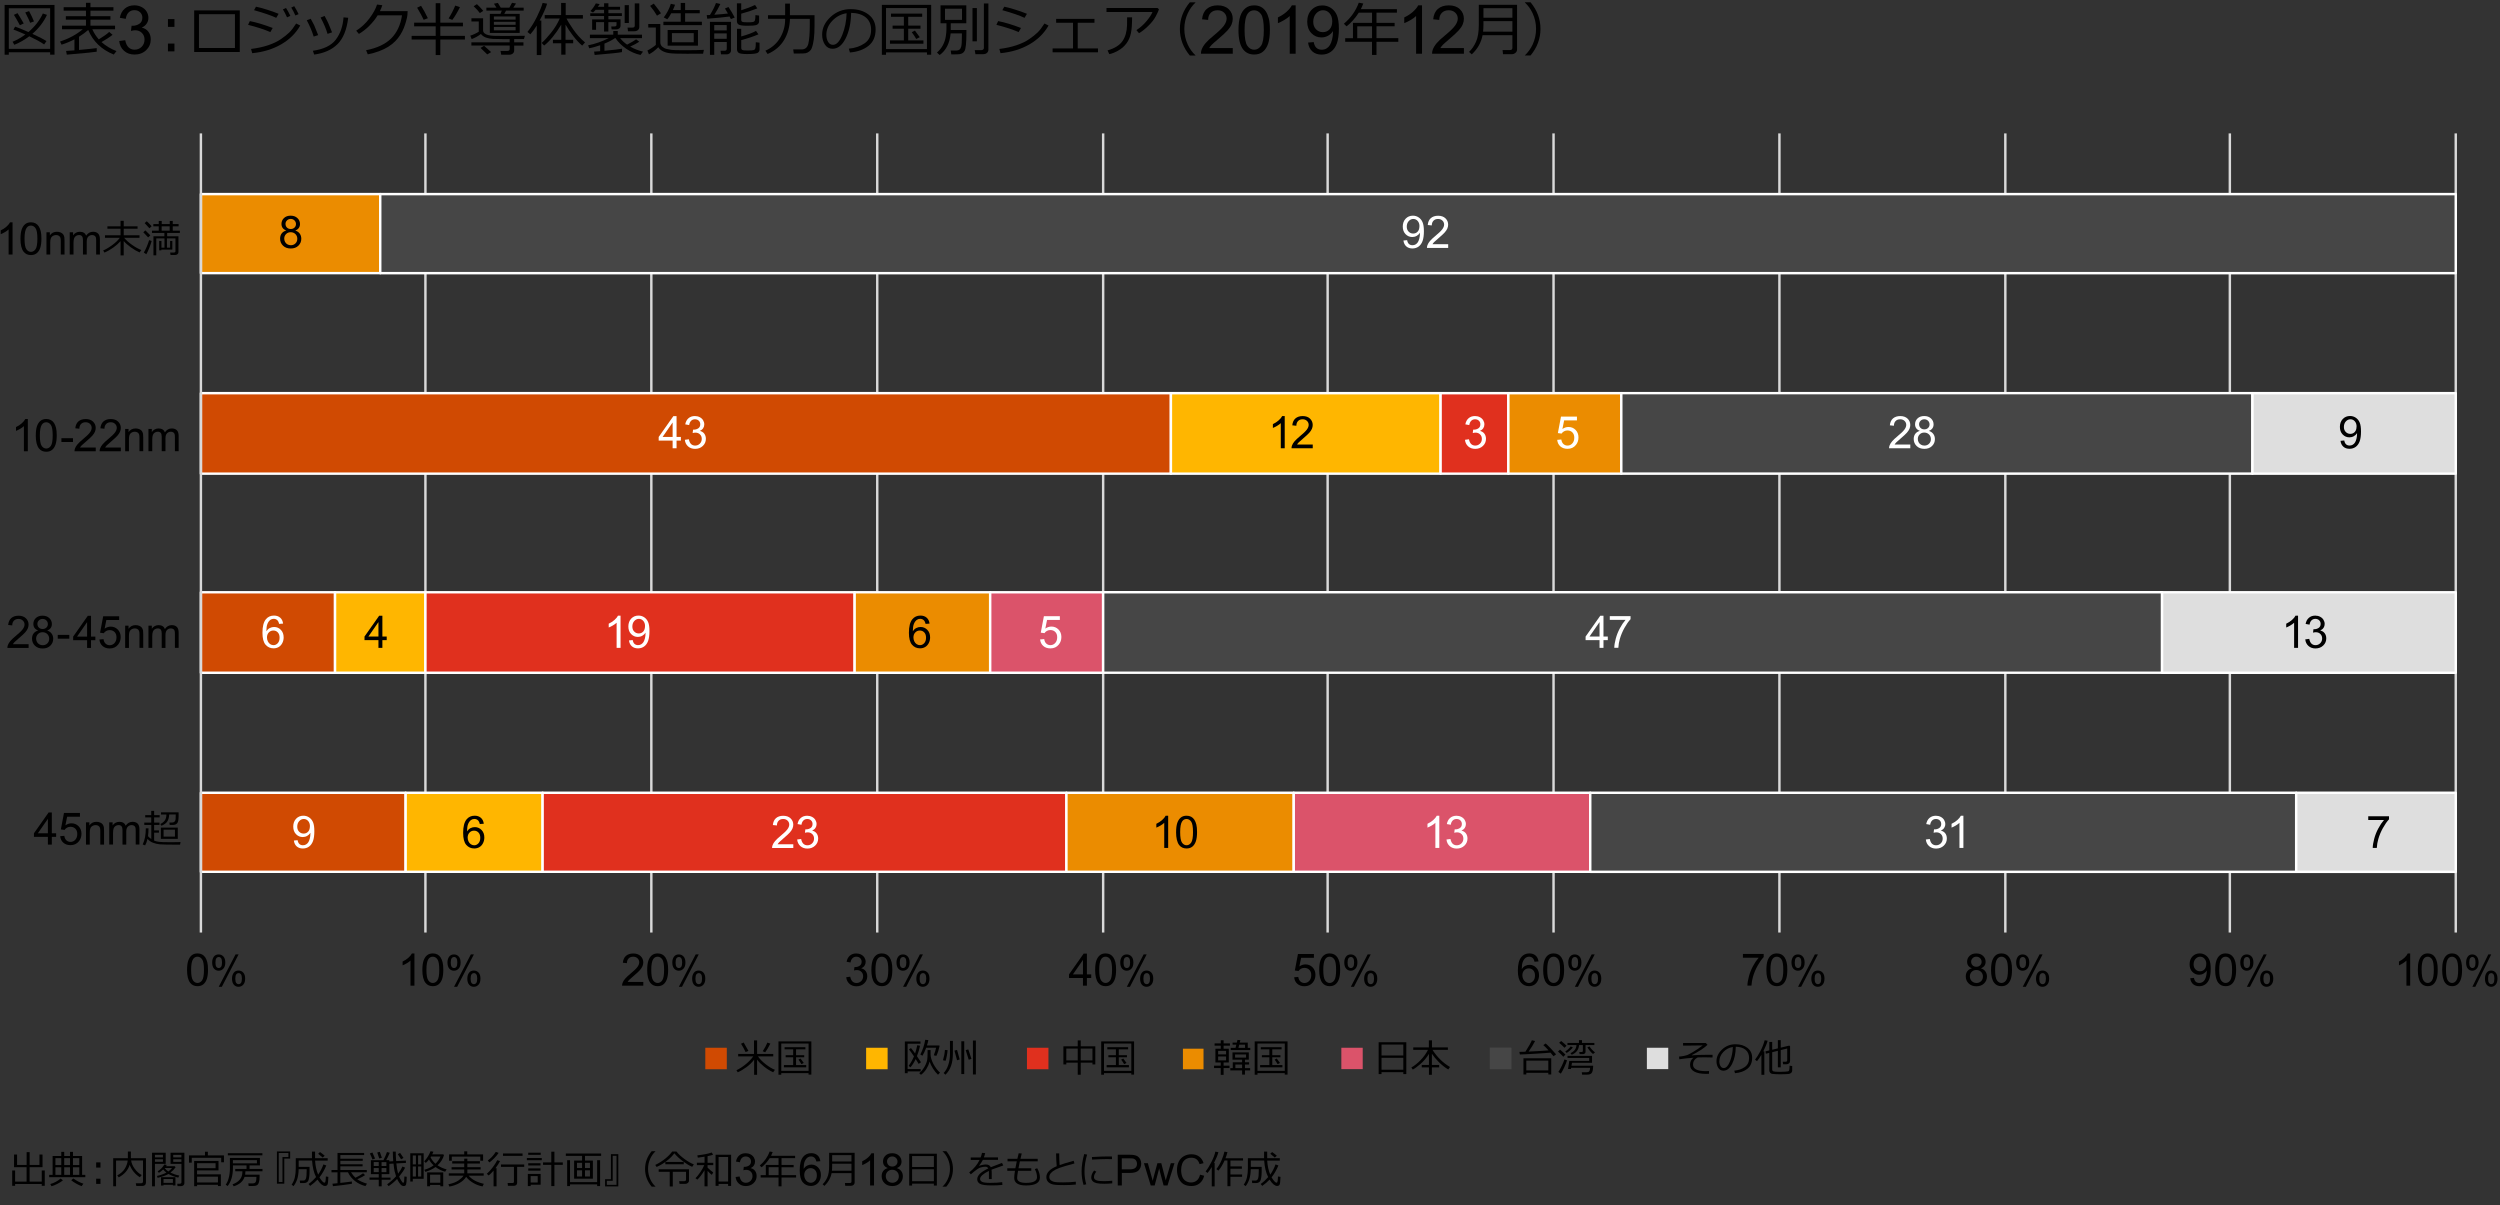 <?xml version="1.0" encoding="UTF-8"?><svg xmlns="http://www.w3.org/2000/svg" viewBox="0 0 769 370.65"><rect x="0" y="0" width="769" height="370.65" fill="#333333" stroke="none"/><g id="_レイヤー_6"><path d="M755.39,41.03v245.82m-69.49-245.82v245.82m-69.06-245.82v245.82m-69.49-245.82v245.82M477.87,41.03v245.82M408.38,41.03v245.82M339.33,41.03v245.82M269.84,41.03v245.82M200.35,41.03v245.82M130.86,41.03v245.82" fill="none" stroke="#d9d9d9" stroke-linejoin="round" stroke-width=".75"/><g><rect x="61.8" y="243.85" width="62.97" height="24.32" fill="#d04a02"/><rect x="61.8" y="243.85" width="62.97" height="24.32" fill="none" stroke="#fff" stroke-linejoin="round" stroke-width=".75"/></g><g><rect x="61.8" y="120.94" width="298.37" height="24.76" fill="#d04a02"/><rect x="61.8" y="120.94" width="298.37" height="24.76" fill="none" stroke="#fff" stroke-linejoin="round" stroke-width=".75"/></g><g><rect x="61.8" y="182.18" width="41.26" height="24.76" fill="#d04a02"/><rect x="61.8" y="182.18" width="41.26" height="24.76" fill="none" stroke="#fff" stroke-linejoin="round" stroke-width=".75"/></g><g><rect x="124.78" y="243.85" width="42.13" height="24.32" fill="#ffb600"/><rect x="124.78" y="243.85" width="42.13" height="24.32" fill="none" stroke="#fff" stroke-linejoin="round" stroke-width=".75"/></g><g><rect x="103.06" y="182.18" width="27.8" height="24.76" fill="#ffb600"/><rect x="103.06" y="182.18" width="27.8" height="24.76" fill="none" stroke="#fff" stroke-linejoin="round" stroke-width=".75"/></g><g><rect x="360.17" y="120.94" width="82.95" height="24.76" fill="#ffb600"/><rect x="360.17" y="120.94" width="82.95" height="24.76" fill="none" stroke="#fff" stroke-linejoin="round" stroke-width=".75"/></g><g><rect x="166.91" y="243.85" width="161.13" height="24.32" fill="#e0301e"/><rect x="166.91" y="243.85" width="161.13" height="24.32" fill="none" stroke="#fff" stroke-linejoin="round" stroke-width=".75"/></g><g><rect x="130.86" y="182.18" width="132.03" height="24.76" fill="#e0301e"/><rect x="130.86" y="182.18" width="132.03" height="24.76" fill="none" stroke="#fff" stroke-linejoin="round" stroke-width=".75"/></g><g><rect x="443.13" y="120.94" width="20.85" height="24.76" fill="#e0301e"/><rect x="443.13" y="120.94" width="20.85" height="24.76" fill="none" stroke="#fff" stroke-linejoin="round" stroke-width=".75"/></g><g><rect x="328.03" y="243.85" width="69.92" height="24.32" fill="#eb8c00"/><rect x="328.03" y="243.85" width="69.92" height="24.32" fill="none" stroke="#fff" stroke-linejoin="round" stroke-width=".75"/></g><g><rect x="262.89" y="182.18" width="41.69" height="24.76" fill="#eb8c00"/><rect x="262.89" y="182.18" width="41.69" height="24.76" fill="none" stroke="#fff" stroke-linejoin="round" stroke-width=".75"/></g><g><rect x="463.97" y="120.94" width="34.74" height="24.76" fill="#eb8c00"/><rect x="463.97" y="120.94" width="34.74" height="24.76" fill="none" stroke="#fff" stroke-linejoin="round" stroke-width=".75"/></g><g><rect x="61.8" y="59.7" width="55.16" height="24.32" fill="#eb8c00"/><rect x="61.8" y="59.7" width="55.16" height="24.32" fill="none" stroke="#fff" stroke-linejoin="round" stroke-width=".75"/></g><g><rect x="397.96" y="243.85" width="91.2" height="24.32" fill="#db536a"/><rect x="397.96" y="243.85" width="91.2" height="24.32" fill="none" stroke="#fff" stroke-linejoin="round" stroke-width=".75"/></g><g><rect x="304.58" y="182.18" width="34.74" height="24.76" fill="#db536a"/><rect x="304.58" y="182.18" width="34.74" height="24.76" fill="none" stroke="#fff" stroke-linejoin="round" stroke-width=".75"/></g><g><path d="M755.39,84.02H116.96v-24.32H755.39v24.32Zm-62.54,61.67h-194.14v-24.76h194.14v24.76Zm-27.8,61.24H339.33v-24.76h325.73v24.76Zm41.26,61.24h-217.15v-24.32h217.15v24.32Z" fill="#464646"/><path d="M755.39,84.02H116.96v-24.32H755.39v24.32Zm-62.54,61.67h-194.14v-24.76h194.14v24.76Zm-27.8,61.24H339.33v-24.76h325.73v24.76Zm41.26,61.24h-217.15v-24.32h217.15v24.32Z" fill="none" stroke="#fff" stroke-linejoin="round" stroke-width=".75"/></g><g><path d="M755.39,145.7h-62.54v-24.76h62.54v24.76Zm0,61.24h-90.34v-24.76h90.34v24.76Zm0,61.24h-49.08v-24.32h49.08v24.32Z" fill="#dedede"/><path d="M755.39,145.7h-62.54v-24.76h62.54v24.76Zm0,61.24h-90.34v-24.76h90.34v24.76Zm0,61.24h-49.08v-24.32h49.08v24.32Z" fill="none" stroke="#fff" stroke-linejoin="round" stroke-width=".75"/></g><line x1="61.8" y1="286.85" x2="61.8" y2="41.03" fill="none" stroke="#d9d9d9" stroke-linejoin="round" stroke-width=".75"/><g><path d="M3.86,78.3h-1.21v-7.73c-.29,.28-.67,.56-1.15,.84s-.9,.49-1.28,.63v-1.17c.68-.32,1.27-.71,1.78-1.16,.51-.45,.87-.89,1.08-1.32h.78v9.92Z"/><path d="M6.3,73.43c0-1.17,.12-2.11,.36-2.82,.24-.71,.6-1.26,1.07-1.65,.47-.39,1.07-.58,1.79-.58,.53,0,1,.11,1.4,.32,.4,.21,.73,.52,.99,.92s.46,.89,.61,1.47c.15,.58,.22,1.36,.22,2.33,0,1.16-.12,2.09-.36,2.81-.24,.71-.59,1.26-1.07,1.65s-1.07,.58-1.8,.58c-.95,0-1.7-.34-2.24-1.02-.65-.82-.98-2.16-.98-4.02Zm1.25,0c0,1.62,.19,2.7,.57,3.24s.85,.8,1.4,.8,1.03-.27,1.41-.81,.57-1.62,.57-3.23-.19-2.71-.57-3.24-.85-.8-1.42-.8-1,.24-1.33,.71c-.42,.6-.63,1.71-.63,3.33Z"/><path d="M14.29,78.3v-6.85h1.04v.97c.5-.75,1.23-1.13,2.18-1.13,.41,0,.79,.07,1.14,.22,.35,.15,.61,.34,.78,.58,.17,.24,.29,.53,.36,.86,.04,.21,.06,.59,.06,1.13v4.21h-1.16v-4.16c0-.47-.04-.83-.13-1.06-.09-.23-.25-.42-.48-.56-.23-.14-.5-.21-.81-.21-.49,0-.92,.16-1.28,.47-.36,.31-.54,.91-.54,1.79v3.74h-1.16Z"/><path d="M21.44,78.3v-6.85h1.04v.96c.21-.34,.5-.61,.86-.81,.36-.2,.76-.31,1.22-.31,.51,0,.92,.11,1.25,.32,.33,.21,.55,.5,.69,.88,.54-.8,1.25-1.2,2.11-1.2,.68,0,1.2,.19,1.57,.56s.55,.96,.55,1.74v4.7h-1.15v-4.31c0-.46-.04-.8-.11-1s-.21-.37-.41-.49c-.2-.12-.43-.19-.7-.19-.48,0-.88,.16-1.2,.48-.32,.32-.48,.83-.48,1.54v3.98h-1.16v-4.45c0-.52-.09-.9-.28-1.16-.19-.26-.5-.39-.93-.39-.33,0-.63,.09-.91,.26-.28,.17-.48,.42-.6,.75-.12,.33-.19,.81-.19,1.43v3.55h-1.16Z"/><path d="M32.14,77.7l-.42-.64c.98-.44,1.96-1.03,2.94-1.77s1.71-1.46,2.19-2.15h-4.56v-.77h4.79v-2.02h-4.04v-.73h4.04v-1.71h.98v1.71h4.25v.73h-4.25v2.02h4.85v.77h-4.73c.61,.73,1.42,1.46,2.45,2.19s1.98,1.25,2.86,1.58l-.57,.74c-.83-.37-1.71-.88-2.62-1.53s-1.67-1.31-2.25-1.98v4.42h-.96v-4.38c-.6,.66-1.34,1.32-2.23,1.96s-1.79,1.16-2.72,1.56Z"/><path d="M45.57,73.03c-.29-.35-.79-.88-1.49-1.58l.62-.59c.32,.29,.83,.8,1.54,1.53l-.66,.63Zm-.57,5.17l-.76-.52c.27-.42,.57-1.02,.9-1.8s.57-1.45,.73-2.02l.79,.26c-.17,.61-.42,1.33-.75,2.16s-.63,1.47-.9,1.92Zm.95-7.99c-.77-.86-1.26-1.39-1.46-1.59l.66-.56c.61,.56,1.1,1.07,1.48,1.54l-.67,.62Zm7.8,8.23h-1.29l-.13-.77h1.16c.32,0,.48-.13,.48-.39v-3.94h-2.62v2.85h.97v-2.08h.69v2.67h-3.37v.22h-.67v-2.89h.69v2.08h.94v-2.85h-2.53v5.2h-.87v-5.87h3.36v-1.01h-3.81v-.7h2.08v-1.33h-1.66v-.7h1.66v-.97h.92v.97h2.47v-.97h.92v.97h1.8v.7h-1.8v1.33h2.19v.7h-3.91v1.01h3.47v4.92c0,.25-.11,.46-.32,.62s-.48,.24-.79,.24Zm-4.03-7.48h2.47v-1.33h-2.47v1.33Z"/><path d="M8.56,138.8h-1.21v-7.73c-.29,.28-.67,.56-1.15,.84s-.9,.49-1.28,.63v-1.17c.68-.32,1.27-.71,1.78-1.16,.51-.45,.87-.89,1.08-1.32h.78v9.92Z"/><path d="M11.01,133.93c0-1.17,.12-2.11,.36-2.82,.24-.71,.6-1.26,1.07-1.65,.47-.39,1.07-.58,1.79-.58,.53,0,1,.11,1.4,.32,.4,.21,.73,.52,.99,.92s.46,.89,.61,1.47c.15,.58,.22,1.36,.22,2.33,0,1.16-.12,2.09-.36,2.81-.24,.71-.59,1.26-1.07,1.65s-1.07,.58-1.8,.58c-.95,0-1.7-.34-2.24-1.02-.65-.82-.98-2.16-.98-4.02Zm1.25,0c0,1.62,.19,2.7,.57,3.24s.85,.8,1.4,.8,1.03-.27,1.41-.81,.57-1.62,.57-3.23-.19-2.71-.57-3.24-.85-.8-1.42-.8-1,.24-1.33,.71c-.42,.6-.63,1.71-.63,3.33Z"/><path d="M18.89,135.96v-1.17h3.56v1.17h-3.56Z"/><path d="M29.45,137.63v1.17h-6.53c0-.29,.04-.57,.14-.84,.17-.45,.43-.88,.8-1.31,.37-.43,.9-.93,1.59-1.5,1.07-.88,1.8-1.58,2.18-2.09,.38-.51,.57-1,.57-1.46s-.17-.89-.52-1.22-.79-.5-1.34-.5c-.58,0-1.05,.17-1.4,.53-.35,.35-.53,.84-.53,1.46l-1.25-.13c.09-.93,.41-1.64,.96-2.12s1.3-.73,2.24-.73,1.7,.26,2.25,.79,.83,1.18,.83,1.95c0,.4-.08,.78-.24,1.17-.16,.38-.43,.78-.8,1.21-.38,.42-1,1-1.87,1.74-.73,.61-1.19,1.03-1.4,1.24s-.38,.44-.51,.66h4.84Z"/><path d="M37.17,137.63v1.17h-6.53c0-.29,.04-.57,.14-.84,.17-.45,.43-.88,.8-1.31,.37-.43,.9-.93,1.59-1.5,1.07-.88,1.8-1.58,2.18-2.09,.38-.51,.57-1,.57-1.46s-.17-.89-.52-1.22-.79-.5-1.34-.5c-.58,0-1.05,.17-1.4,.53-.35,.35-.53,.84-.53,1.46l-1.25-.13c.09-.93,.41-1.64,.96-2.12s1.3-.73,2.24-.73,1.7,.26,2.25,.79,.83,1.18,.83,1.95c0,.4-.08,.78-.24,1.17-.16,.38-.43,.78-.8,1.21-.38,.42-1,1-1.87,1.74-.73,.61-1.19,1.03-1.4,1.24s-.38,.44-.51,.66h4.84Z"/><path d="M38.5,138.8v-6.85h1.04v.97c.5-.75,1.23-1.13,2.18-1.13,.41,0,.79,.07,1.14,.22,.35,.15,.61,.34,.78,.58,.17,.24,.29,.53,.36,.86,.04,.21,.06,.59,.06,1.13v4.21h-1.16v-4.16c0-.47-.04-.83-.13-1.06-.09-.23-.25-.42-.48-.56-.23-.14-.5-.21-.81-.21-.49,0-.92,.16-1.28,.47-.36,.31-.54,.91-.54,1.79v3.74h-1.16Z"/><path d="M45.66,138.8v-6.85h1.04v.96c.21-.34,.5-.61,.86-.81,.36-.2,.76-.31,1.22-.31,.51,0,.92,.11,1.25,.32,.33,.21,.55,.5,.69,.88,.54-.8,1.25-1.2,2.11-1.2,.68,0,1.2,.19,1.57,.56s.55,.96,.55,1.74v4.7h-1.15v-4.31c0-.46-.04-.8-.11-1s-.21-.37-.41-.49c-.2-.12-.43-.19-.7-.19-.48,0-.88,.16-1.2,.48-.32,.32-.48,.83-.48,1.54v3.98h-1.16v-4.45c0-.52-.09-.9-.28-1.16-.19-.26-.5-.39-.93-.39-.33,0-.63,.09-.91,.26-.28,.17-.48,.42-.6,.75-.12,.33-.19,.81-.19,1.43v3.55h-1.16Z"/><path d="M8.8,198.13v1.17H2.27c0-.29,.04-.57,.14-.84,.17-.45,.43-.88,.8-1.31,.37-.43,.9-.93,1.59-1.5,1.07-.88,1.8-1.58,2.18-2.09,.38-.51,.57-1,.57-1.46s-.17-.89-.52-1.22-.79-.5-1.34-.5c-.58,0-1.05,.17-1.4,.53s-.53,.84-.53,1.46l-1.25-.13c.09-.93,.41-1.64,.96-2.12s1.3-.73,2.24-.73,1.7,.26,2.25,.79,.83,1.18,.83,1.95c0,.4-.08,.78-.24,1.17s-.43,.78-.8,1.21c-.38,.42-1,1-1.87,1.74-.73,.61-1.19,1.03-1.4,1.24s-.38,.44-.51,.66h4.84Z"/><path d="M11.74,193.94c-.5-.18-.88-.45-1.12-.79-.24-.34-.36-.75-.36-1.23,0-.72,.26-1.32,.77-1.81,.52-.49,1.2-.73,2.06-.73s1.56,.25,2.08,.75c.53,.5,.79,1.11,.79,1.83,0,.46-.12,.86-.36,1.2s-.6,.6-1.09,.79c.61,.2,1.07,.52,1.38,.96,.32,.44,.48,.97,.48,1.58,0,.84-.3,1.55-.9,2.13-.6,.58-1.38,.86-2.36,.86s-1.76-.29-2.36-.87-.9-1.3-.9-2.16c0-.64,.16-1.18,.49-1.61,.33-.43,.79-.73,1.39-.89Zm-.63,2.51c0,.35,.08,.68,.25,1,.16,.32,.41,.57,.73,.75,.32,.18,.67,.27,1.04,.27,.58,0,1.06-.19,1.43-.56,.38-.37,.57-.85,.57-1.42s-.19-1.07-.58-1.45-.88-.57-1.46-.57-1.04,.19-1.42,.57c-.38,.38-.56,.85-.56,1.42Zm.39-4.56c0,.47,.15,.85,.45,1.15,.3,.3,.69,.44,1.17,.44s.85-.15,1.15-.44,.45-.65,.45-1.08-.15-.82-.46-1.12c-.31-.3-.69-.46-1.15-.46s-.85,.15-1.15,.45c-.3,.3-.46,.65-.46,1.06Z"/><path d="M17.76,196.46v-1.17h3.56v1.17h-3.56Z"/><path d="M26.79,199.3v-2.37h-4.29v-1.11l4.51-6.4h.99v6.4h1.33v1.11h-1.33v2.37h-1.21Zm0-3.48v-4.45l-3.09,4.45h3.09Z"/><path d="M30.57,196.71l1.27-.11c.09,.62,.31,1.09,.66,1.4s.76,.47,1.24,.47c.58,0,1.08-.22,1.48-.66s.61-1.02,.61-1.75-.19-1.24-.58-1.64-.9-.6-1.53-.6c-.39,0-.74,.09-1.06,.27-.31,.18-.56,.41-.74,.69l-1.14-.15,.96-5.07h4.91v1.16h-3.94l-.53,2.65c.59-.41,1.22-.62,1.87-.62,.86,0,1.59,.3,2.18,.9,.59,.6,.89,1.37,.89,2.3s-.26,1.67-.78,2.32c-.63,.8-1.5,1.2-2.59,1.2-.9,0-1.63-.25-2.2-.75-.57-.5-.89-1.17-.97-2Z"/><path d="M38.5,199.3v-6.85h1.04v.97c.5-.75,1.23-1.13,2.18-1.13,.41,0,.79,.07,1.14,.22,.35,.15,.61,.34,.78,.58,.17,.24,.29,.53,.36,.86,.04,.21,.06,.59,.06,1.13v4.21h-1.16v-4.16c0-.47-.04-.83-.13-1.06-.09-.23-.25-.42-.48-.56-.23-.14-.5-.21-.81-.21-.49,0-.92,.16-1.28,.47-.36,.31-.54,.91-.54,1.79v3.74h-1.16Z"/><path d="M45.66,199.3v-6.85h1.04v.96c.21-.34,.5-.61,.86-.81,.36-.2,.76-.31,1.22-.31,.51,0,.92,.11,1.25,.32,.33,.21,.55,.5,.69,.88,.54-.8,1.25-1.2,2.11-1.2,.68,0,1.2,.19,1.57,.56s.55,.96,.55,1.74v4.7h-1.15v-4.31c0-.46-.04-.8-.11-1s-.21-.37-.41-.49c-.2-.12-.43-.19-.7-.19-.48,0-.88,.16-1.2,.48-.32,.32-.48,.83-.48,1.54v3.98h-1.16v-4.45c0-.52-.09-.9-.28-1.16-.19-.26-.5-.39-.93-.39-.33,0-.63,.09-.91,.26-.28,.17-.48,.42-.6,.75-.12,.33-.19,.81-.19,1.43v3.55h-1.16Z"/><path d="M14.73,259.8v-2.37h-4.29v-1.11l4.51-6.4h.99v6.4h1.33v1.11h-1.33v2.37h-1.21Zm0-3.48v-4.45l-3.09,4.45h3.09Z"/><path d="M18.51,257.21l1.27-.11c.09,.62,.31,1.09,.66,1.4s.76,.47,1.24,.47c.58,0,1.08-.22,1.48-.66s.61-1.02,.61-1.75-.19-1.24-.58-1.64-.9-.6-1.53-.6c-.39,0-.74,.09-1.06,.27-.31,.18-.56,.41-.74,.69l-1.14-.15,.96-5.07h4.91v1.16h-3.94l-.53,2.65c.59-.41,1.22-.62,1.87-.62,.86,0,1.59,.3,2.18,.9,.59,.6,.89,1.37,.89,2.3s-.26,1.67-.78,2.32c-.63,.8-1.5,1.2-2.59,1.2-.9,0-1.63-.25-2.2-.75-.57-.5-.89-1.17-.97-2Z"/><path d="M26.45,259.8v-6.85h1.04v.97c.5-.75,1.23-1.13,2.18-1.13,.41,0,.79,.07,1.14,.22,.35,.15,.61,.34,.78,.58,.17,.24,.29,.53,.36,.86,.04,.21,.06,.59,.06,1.13v4.21h-1.16v-4.16c0-.47-.04-.83-.13-1.06-.09-.23-.25-.42-.48-.56-.23-.14-.5-.21-.81-.21-.49,0-.92,.16-1.28,.47-.36,.31-.54,.91-.54,1.79v3.74h-1.16Z"/><path d="M33.6,259.8v-6.85h1.04v.96c.21-.34,.5-.61,.86-.81,.36-.2,.76-.31,1.22-.31,.51,0,.92,.11,1.25,.32,.33,.21,.55,.5,.69,.88,.54-.8,1.25-1.2,2.11-1.2,.68,0,1.2,.19,1.57,.56s.55,.96,.55,1.74v4.7h-1.15v-4.31c0-.46-.04-.8-.11-1s-.21-.37-.41-.49c-.2-.12-.43-.19-.7-.19-.48,0-.88,.16-1.2,.48-.32,.32-.48,.83-.48,1.54v3.98h-1.16v-4.45c0-.52-.09-.9-.28-1.16-.19-.26-.5-.39-.93-.39-.33,0-.63,.09-.91,.26-.28,.17-.48,.42-.6,.75-.12,.33-.19,.81-.19,1.43v3.55h-1.16Z"/><path d="M45.38,258.02c-.18,.81-.43,1.48-.74,2.02l-.75-.28c.64-1.3,.96-2.95,.96-4.96h.83c0,.89-.05,1.69-.15,2.41,.27,.32,.61,.62,1.01,.88v-4.35h-2.16v-.71h2.14v-1.6h-1.85v-.7h1.85v-1.31h.89v1.31h1.7v.7h-1.7v1.6h1.65v.71h-1.65v1.69h1.48v.69h-1.48v2.45c.22,.09,.47,.17,.74,.24s.56,.12,.88,.15,.74,.06,1.27,.08,1.42,.02,2.66,.02,2.17-.01,2.58-.04l-.16,.8h-.56c-2.95,0-4.82-.03-5.6-.1s-1.5-.24-2.17-.5-1.23-.66-1.69-1.2Zm4.29-4l-.35-.56c.63-.3,1.09-.67,1.4-1.12s.46-1.05,.47-1.8h-1.66v-.66h5.41c0,.82,0,1.27,0,1.37-.02,.55-.06,.98-.13,1.28s-.17,.54-.3,.69-.3,.28-.49,.37-.41,.14-.65,.15c-.05,0-.44,0-1.17,0l-.1-.73c.27,0,.52,0,.77,0s.45-.04,.6-.12,.28-.19,.37-.35,.15-.36,.18-.61,.04-.72,.04-1.41h-2.01c-.05,.96-.26,1.7-.62,2.21s-.95,.94-1.76,1.27Zm-.19,4.01v-3.46h5.21v3.46h-5.21Zm.84-.69h3.49v-2.13h-3.49v2.13Z"/></g></g><g id="_レイヤー_5"><g><path d="M15.42,16.07H2.71v.76H1.42V1.52h15.35v15.3h-1.35v-.76Zm-12.71-1.03H15.42V2.55H2.71V15.04Zm10.85-1.38c-1-.71-2.52-1.54-4.55-2.5-1.5,1.13-3.03,2-4.6,2.62l-.54-.94c1.37-.56,2.67-1.3,3.93-2.23-1.39-.62-2.61-1.12-3.66-1.51l.51-.91c.94,.31,2.3,.87,4.1,1.67,2.02-1.73,3.49-3.63,4.43-5.71l1.27,.42c-1,2.17-2.5,4.11-4.48,5.84,2.13,.98,3.58,1.73,4.33,2.22l-.73,1.05ZM6.12,7.77c-.77-1.45-1.39-2.51-1.85-3.2l1.12-.53c.35,.52,.98,1.57,1.91,3.17l-1.18,.55Zm3.16-.76c-.17-.49-.67-1.55-1.51-3.19l1.18-.4c.59,1.1,1.09,2.15,1.5,3.16l-1.17,.44Z"/><path d="M20.55,16.82l-.22-1.15c.61-.04,1.46-.1,2.57-.18v-3.39c-1.29,.67-2.61,1.22-3.96,1.64l-.47-.95c2.74-.91,5.07-2.18,6.99-3.79h-6.38v-1.1h7.36v-1.85h-6.19v-1.06h6.19v-1.71h-6.86v-1.07h6.86V.87h1.38v1.34h7.07v1.07h-7.07v1.71h6.15v1.06h-6.15v1.85h7.57v1.1h-7c.54,1.2,1.21,2.23,2,3.11,1.48-.9,2.54-1.66,3.2-2.29l1.03,.89c-.85,.69-1.98,1.43-3.4,2.23,1.28,1.15,2.82,2.08,4.61,2.78l-.84,1.06c-3.79-1.54-6.4-4.07-7.86-7.58-.76,.7-1.7,1.4-2.83,2.1v4.06c2.6-.23,4.42-.42,5.45-.57v1.11c-.43,.11-3.49,.42-9.18,.91Z"/><path d="M36.69,12.61l1.82-.24c.21,1.03,.56,1.77,1.07,2.23,.5,.46,1.11,.68,1.83,.68,.86,0,1.58-.3,2.17-.89,.59-.59,.88-1.33,.88-2.2s-.27-1.52-.82-2.07c-.54-.54-1.24-.81-2.08-.81-.34,0-.77,.07-1.28,.2l.2-1.6c.12,.01,.22,.02,.29,.02,.78,0,1.47-.2,2.09-.61,.62-.4,.93-1.03,.93-1.87,0-.67-.23-1.22-.68-1.66s-1.03-.66-1.75-.66-1.3,.22-1.77,.67c-.47,.44-.78,1.11-.91,2l-1.82-.32c.22-1.22,.73-2.16,1.52-2.83s1.77-1.01,2.94-1.01c.81,0,1.55,.17,2.23,.52,.68,.35,1.2,.82,1.56,1.42,.36,.6,.54,1.24,.54,1.91s-.17,1.22-.52,1.75c-.34,.53-.85,.94-1.53,1.25,.88,.2,1.56,.62,2.04,1.26,.49,.64,.73,1.43,.73,2.39,0,1.29-.47,2.39-1.41,3.29-.94,.9-2.14,1.35-3.58,1.35-1.3,0-2.38-.39-3.24-1.16s-1.35-1.78-1.47-3.01Z"/><path d="M53.66,8.27h-2v-2.4h2v2.4Zm0,7.53h-2v-2.4h2v2.4Z"/><path d="M73.76,15.99h-14.03V3.19h14.03V15.99Zm-1.49-1.23V4.36h-11.07V14.76h11.07Z"/><path d="M83.88,8.6l-.72,1.27c-1.82-.79-4.1-1.54-6.85-2.23l.54-1.15c1.98,.38,4.32,1.08,7.02,2.11Zm8.47-.74c-1.36,2.39-3.32,4.32-5.89,5.8s-5.53,2.38-8.88,2.7l-.36-1.3c1.99-.25,3.76-.63,5.31-1.16s2.84-1.15,3.89-1.87,1.9-1.4,2.56-2.04,1.36-1.56,2.12-2.76l1.26,.63Zm-6.64-3.62l-.74,1.25c-1.46-.7-3.74-1.49-6.83-2.36l.6-1.07c.83,.16,1.92,.46,3.29,.88s2.59,.86,3.68,1.31Zm3.59,.65l-1.01,.45c-.42-.96-.85-1.78-1.27-2.46l.96-.43c.5,.78,.95,1.59,1.33,2.44Zm2.56-.54l-1.01,.41c-.4-.93-.82-1.74-1.26-2.43l.91-.43c.47,.73,.93,1.55,1.35,2.45Z"/><path d="M97.87,10.8l-1.38,.45c-.5-1.63-1.21-3.3-2.13-5.02l1.22-.46c.5,.88,.86,1.55,1.07,2.01s.62,1.47,1.21,3.01Zm9.24-5.33c-.44,3.66-1.53,6.35-3.27,8.09s-4.14,2.81-7.2,3.23l-.4-1.17c3.34-.48,5.7-1.63,7.07-3.45s2.16-4.1,2.36-6.83l1.44,.13Zm-4.97,4.48l-1.39,.47c-.4-1.43-1.11-3.11-2.13-5.03l1.23-.48c.66,1.22,1.08,2.05,1.24,2.47s.51,1.28,1.05,2.57Z"/><path d="M117.59,1.62c-.17,.56-.41,1.16-.73,1.8h8.53l-.07,1.22c-.02,.35-.17,1.03-.45,2.05-.18,.65-.41,1.3-.67,1.96s-.62,1.34-1.05,2.04-.96,1.37-1.57,1.99-1.33,1.19-2.14,1.7-1.76,.97-2.83,1.37-2.23,.72-3.48,.97l-.52-1.27c3.38-.66,5.95-1.87,7.72-3.63s2.88-4.13,3.33-7.11h-7.49c-.69,1.14-1.55,2.21-2.57,3.23s-2.09,1.85-3.2,2.49l-.83-.98c1.55-.98,2.91-2.24,4.06-3.77s1.94-2.95,2.35-4.28l1.62,.21Z"/><path d="M126.62,12.16v-1.12h7.4v-2.95h-6.63v-1.11h6.63V.99h1.42V6.98h6.96v1.11h-6.96v2.95h7.57v1.12h-7.57v4.78h-1.42v-4.78h-7.4Zm3.71-6.06c-.4-.9-1.08-2.14-2.02-3.73l1.21-.59c.67,1.05,1.37,2.32,2.09,3.82l-1.28,.49Zm8.8,.02l-1.14-.46c.76-1.18,1.44-2.49,2.04-3.95l1.45,.49c-.84,1.68-1.63,2.99-2.35,3.91Z"/><path d="M145,14.02v-.99h11.77v-1h-2.14c-1.21,0-2.2-.02-2.98-.06s-1.5-.17-2.16-.41-1.18-.61-1.56-1.11c-.78,.62-1.73,1.15-2.84,1.58l-.43-1.06c.35-.1,.81-.28,1.38-.55s.98-.49,1.23-.68v-3.14h-2.26v-.99h3.59v3.73c0,.36,.15,.66,.44,.91s.68,.43,1.17,.55,1.06,.19,1.7,.22,1.66,.04,3.06,.04c2.47,0,4.63-.02,6.48-.05l-.28,1.01h-3.01v1.01h2.85v.99h-2.85v1.5c0,.39-.14,.71-.43,.95s-.65,.36-1.07,.36h-2.48l-.22-1.17h2.13c.46,0,.69-.2,.69-.59v-1.06h-11.77Zm2.59-10.01c-.38-.55-1.01-1.25-1.89-2.09l1-.64c.53,.47,1.18,1.15,1.95,2.06l-1.06,.68Zm2.29,12.73c-.06-.06-.74-.73-2.06-2l1.08-.66c.46,.38,1.18,1.03,2.17,1.94l-1.2,.72Zm.79-6.61V4.26h3.29l.4-1h-4.75v-.91h3.1l-.77-1.21,1.2-.25,.89,1.47h2.65l.82-1.5,1.23,.22-.85,1.28h3.2v.91h-5.42c-.07,.13-.25,.47-.55,1h4.75v5.86h-9.16Zm7.93-4.11v-.96h-6.68v.96h6.68Zm-6.68,1.6h6.68v-.92h-6.68v.92Zm0,1.72h6.68v-1.05h-6.68v1.05Z"/><path d="M168.3,1.12c-.37,1.31-1.14,3.04-2.31,5.19h.52v10.62h-1.4V7.86c-.63,1.02-1.29,1.92-1.97,2.69l-.9-.72c1.06-1.31,2.04-2.87,2.93-4.68s1.47-3.23,1.74-4.26l1.39,.24Zm11.67,11.92l-.9,.99c-.91-.78-1.84-1.78-2.79-3.01s-1.72-2.38-2.32-3.45v4.68h2.35v1.05h-2.35v3.51h-1.32v-3.51h-2.56v-1.05h2.56V7.59c-1.76,2.92-3.52,5.06-5.27,6.42l-.75-.81c.79-.67,1.75-1.71,2.89-3.13s2.02-2.88,2.66-4.36h-4.62v-1.08h5.05V.91h1.41v3.73h5.29v1.08h-5.02c.25,.59,.91,1.67,2,3.26s2.31,2.94,3.68,4.07Z"/><path d="M184.61,15.75v-1.83c-1.17,.4-2.29,.71-3.36,.93l-.35-.91c2.13-.42,4.25-1.16,6.36-2.22h-5.81v-1.05h7.19v-1.13h1.38v1.13h7.45v1.05h-6.73c.57,.74,1.29,1.41,2.15,2.01,1.32-.69,2.25-1.23,2.79-1.63l.95,.74c-.73,.49-1.66,.99-2.79,1.5,1.2,.69,2.52,1.2,3.95,1.54l-.76,1.03c-1.61-.35-3.09-1-4.46-1.95s-2.45-2.03-3.26-3.25h-.11c-.91,.63-2,1.19-3.27,1.7v2.21c2.7-.25,4.5-.47,5.41-.64l-.03,1.05c-1.02,.21-3.82,.5-8.4,.88l-.17-1.03c.57-.04,1.19-.08,1.85-.13Zm4.99-6.71h-1.47l-.11-.91h1.03c.39,0,.59-.17,.59-.5v-.83h-2.51v2.9h-1.32v-2.9h-2.46v2.36h-1.21v-3.2h3.67v-1.03h-4.25v-.86h4.25v-1.06h-2.6c-.33,.4-.59,.68-.8,.84l-.81-.46c.61-.59,1.17-1.37,1.69-2.35l1.16,.22c-.15,.26-.34,.54-.55,.84h1.92V1.01h1.32v1.09h3.59v.9h-3.59v1.06h4.15v.86h-4.15v1.03h3.74v1.95c0,.34-.12,.61-.37,.82s-.55,.31-.89,.31Zm2.55-1.96V1.58h1.29V7.08h-1.29Zm3.01,2.53h-1.99l-.14-1.13h1.56c.44,0,.66-.2,.66-.61V1.04h1.4v7.29c0,.37-.14,.68-.43,.92s-.64,.36-1.05,.36Z"/><path d="M216.52,15.32l-.25,1.2-4.9,.02c-2.75,0-4.55-.06-5.41-.18s-1.59-.34-2.19-.67-1.03-.72-1.28-1.17c-.97,1-1.93,1.73-2.88,2.19l-.47-1.18c.32-.14,.78-.4,1.36-.79s.99-.69,1.23-.92v-5.36h-2.33v-1.08h3.71v5.63c0,.55,.19,1,.58,1.34s.83,.58,1.35,.7,1.02,.22,1.5,.29,1.81,.11,3.97,.11c2.74,0,4.76-.04,6.05-.12Zm-13.2-11.23l-1.23,.73c-.52-.92-1.22-1.92-2.11-3.01l1.12-.7c.92,1.14,1.66,2.13,2.22,2.98Zm12.58,3.65h-11.84v-1.05h5.33v-2.6h-2.92c-.47,.87-.88,1.48-1.22,1.84l-1.08-.57c.98-1.27,1.71-2.66,2.17-4.19l1.3,.28c-.19,.56-.41,1.11-.67,1.65h2.42V.91h1.35V3.09h4.5v.99h-4.5v2.6h5.16v1.05Zm-1.21,6.3h-9.33v-4.81h9.33v4.81Zm-1.3-1.03v-2.81h-6.71v2.81h6.71Z"/><path d="M217.55,5.76l-.17-1.11,1-.04c.87-1.42,1.49-2.65,1.85-3.69l1.35,.3c-.46,1-1.08,2.11-1.85,3.31,1.64-.11,3.04-.23,4.18-.37-.36-.64-.67-1.16-.92-1.54l1.08-.47c.71,1.05,1.35,2.13,1.93,3.25l-1.18,.46-.41-.78c-1.65,.23-3.94,.45-6.87,.68Zm5.99,7.15h-3.84v3.96h-1.32V6.72h6.48V15.49c0,.35-.13,.64-.38,.87s-.58,.36-.99,.36h-1.71l-.14-1.12h1.27c.43,0,.64-.2,.64-.61v-2.07Zm0-3.56v-1.63h-3.84v1.63h3.84Zm-3.84,2.58h3.84v-1.65h-3.84v1.65Zm6.98-10.9h1.32V3.15c1.58-.48,2.99-1.02,4.25-1.62l.69,1.05c-1.54,.62-3.18,1.16-4.94,1.63v1.88c0,.3,.11,.5,.33,.61s.78,.16,1.67,.16c.7,0,1.21-.03,1.55-.09s.56-.22,.66-.5,.16-.82,.16-1.63l1.13,.15v1.72c0,.41-.15,.73-.44,.96s-.77,.36-1.43,.4-1.23,.05-1.71,.05c-1.35,0-2.23-.11-2.64-.33s-.61-.6-.61-1.12V1.04Zm0,7.82h1.32v2.36c2-.55,3.52-1.12,4.54-1.71l.76,1.06c-1.63,.7-3.4,1.29-5.29,1.77v2.42c0,.3,.11,.51,.33,.62s.77,.16,1.65,.16c1,0,1.63-.05,1.88-.14s.41-.29,.49-.59,.12-.9,.12-1.81l1.16,.14v2.06c0,.49-.21,.86-.64,1.09s-1.49,.35-3.18,.35c-1.4,0-2.27-.13-2.61-.38s-.51-.62-.51-1.12v-6.29Z"/><path d="M242.99,5.79c-.06,2.44-.66,4.61-1.79,6.5s-2.82,3.34-5.08,4.32l-.68-1.01c1.98-.89,3.49-2.21,4.52-3.96s1.55-3.63,1.55-5.63v-.22h-5.27v-1.12h5.27V1.11h1.47v3.56h7.57v3.15c0,1.66-.07,3.05-.21,4.17s-.36,2.06-.66,2.83c-.15,.41-.41,.75-.76,1.02s-.74,.45-1.16,.54c-.28,.06-1.13,.09-2.58,.09h-1.01l-.18-1.27h2.61c1.07,0,1.76-.59,2.05-1.78s.44-3.11,.44-5.76v-1.85h-6.12Z"/><path d="M261.44,16.16l-.34-1.19c1.89-.17,3.5-.72,4.84-1.64s2.01-2.31,2.01-4.15c0-1.64-.54-2.91-1.62-3.81s-2.59-1.37-4.52-1.42c-.06,3.15-.63,5.78-1.7,7.89s-2.4,3.16-4.01,3.16c-1,0-1.78-.42-2.35-1.27s-.86-1.88-.86-3.1c0-2.01,.87-3.82,2.6-5.42s3.79-2.4,6.16-2.4c2.23,0,4.07,.56,5.52,1.67s2.17,2.64,2.17,4.57c0,2.2-.73,3.89-2.19,5.05s-3.36,1.85-5.71,2.04Zm-1.02-12.09c-1.7,.26-3.16,1.03-4.39,2.31s-1.84,2.73-1.84,4.34c0,.86,.18,1.58,.54,2.18s.86,.89,1.49,.89c1.1,0,2.05-1.02,2.87-3.07s1.26-4.26,1.33-6.64Z"/><path d="M285.13,16.12h-12.59v.74h-1.28V1.49h15.17v15.34h-1.29v-.7Zm-12.59-1.03h12.59V2.48h-12.59V15.09Zm1.21-1.63v-1.03h4.28v-3.59h-3.47v-.96h3.47v-2.72h-3.96v-.98h9.6v.98h-4.3v2.72h3.77v.96h-3.77v3.59h4.68v1.03h-10.3Zm8.08-1.47c-.29-.54-.74-1.24-1.37-2.09l.97-.49c.36,.45,.86,1.13,1.49,2.03l-1.09,.55Z"/><path d="M292.42,10.27c-.29,3.01-1.41,5.23-3.38,6.66l-.83-.76c.79-.69,1.4-1.45,1.84-2.3s.73-1.73,.87-2.63,.21-1.66,.21-2.26v-1.82h-1.82V1.63h7.93V7.15h-4.79v2.07h4.82v.77c0,1.63-.05,2.9-.15,3.81s-.23,1.52-.39,1.82-.37,.53-.63,.7-.55,.27-.89,.33-.99,.08-1.96,.08c-.28,0-.49,0-.63,0l-.18-1.19h1.75c.39,0,.7-.1,.95-.29s.43-.52,.55-1,.19-1.64,.19-3.51v-.48h-3.45Zm3.49-7.58h-5.23v3.42h5.23V2.68Zm3.23,10.03V2.48h1.35V12.71h-1.35Zm3.34,3.95h-2.43l-.22-1.25h2.06c.21,0,.38-.06,.53-.19s.22-.28,.22-.47V1.07h1.39V15.26c0,.42-.15,.76-.45,1.02s-.67,.38-1.11,.38Z"/><path d="M314.06,8.6l-.72,1.27c-1.82-.79-4.1-1.54-6.85-2.23l.54-1.15c1.98,.38,4.32,1.08,7.02,2.11Zm8.47-.74c-1.36,2.39-3.32,4.32-5.89,5.8s-5.53,2.38-8.88,2.7l-.36-1.3c1.99-.25,3.76-.63,5.31-1.16s2.84-1.15,3.89-1.87,1.9-1.4,2.56-2.04,1.36-1.56,2.12-2.76l1.26,.63Zm-6.64-3.62l-.74,1.25c-1.46-.7-3.74-1.49-6.83-2.36l.6-1.07c.83,.16,1.92,.46,3.29,.88s2.59,.86,3.68,1.31Z"/><path d="M337.75,16.09h-13.97v-1.19h6.28V7h-5.19v-1.19h11.79v1.19h-5.15v7.9h6.23v1.19Z"/><path d="M356.49,2.87c-.1,.37-.41,1.06-.94,2.08s-1.33,2.04-2.4,3.07-2.01,1.76-2.8,2.19l-.79-.95c1.18-.76,2.23-1.7,3.15-2.81s1.51-2.03,1.79-2.75h-14.15v-1.24h15.7l.45,.41Zm-8.26,2.44c0,2.1-.12,3.73-.36,4.9s-.7,2.23-1.39,3.16-1.57,1.68-2.63,2.25-1.94,.91-2.63,1.03l-.54-1.15c2.17-.62,3.7-1.57,4.59-2.85s1.35-2.92,1.41-4.9l.02-2.43h1.53Z"/><path d="M367.72,17.08h-1.73c-2.04-2.45-3.06-5.18-3.06-8.19s1.02-5.72,3.06-8.18h1.73v.09c-.96,.89-1.74,1.98-2.35,3.26-.71,1.52-1.07,3.13-1.07,4.83s.36,3.33,1.07,4.86c.6,1.28,1.39,2.37,2.35,3.26v.07Z"/><path d="M379.2,14.77v1.75h-9.79c-.01-.44,.06-.86,.21-1.26,.25-.67,.65-1.32,1.2-1.97,.55-.65,1.34-1.4,2.38-2.24,1.61-1.32,2.7-2.37,3.26-3.14s.85-1.5,.85-2.19c0-.72-.26-1.33-.77-1.82-.52-.5-1.19-.74-2.02-.74-.88,0-1.58,.26-2.1,.79-.53,.53-.79,1.25-.8,2.18l-1.87-.19c.13-1.39,.61-2.46,1.45-3.19,.84-.73,1.96-1.1,3.37-1.1s2.55,.39,3.38,1.18,1.24,1.77,1.24,2.93c0,.59-.12,1.18-.36,1.75-.24,.57-.64,1.18-1.21,1.81s-1.5,1.5-2.8,2.61c-1.09,.92-1.79,1.54-2.1,1.86-.31,.33-.57,.66-.77,.99h7.27Z"/><path d="M380.96,9.22c0-1.75,.18-3.16,.54-4.23s.9-1.89,1.61-2.47c.71-.58,1.6-.87,2.68-.87,.79,0,1.49,.16,2.09,.48,.6,.32,1.09,.78,1.49,1.38s.7,1.34,.92,2.2c.22,.87,.33,2.03,.33,3.5,0,1.74-.18,3.14-.54,4.21-.36,1.07-.89,1.89-1.6,2.48s-1.61,.87-2.69,.87c-1.43,0-2.55-.51-3.37-1.54-.98-1.23-1.47-3.24-1.47-6.02Zm1.87,0c0,2.43,.28,4.05,.85,4.86,.57,.81,1.27,1.21,2.11,1.21s1.54-.4,2.11-1.21,.85-2.43,.85-4.85-.29-4.06-.85-4.86c-.57-.8-1.28-1.2-2.13-1.2s-1.5,.35-2,1.06c-.63,.9-.94,2.57-.94,5Z"/><path d="M398.54,16.52h-1.82V4.93c-.44,.42-1.01,.84-1.72,1.25-.71,.42-1.35,.73-1.92,.94v-1.76c1.02-.48,1.91-1.06,2.67-1.74,.76-.68,1.3-1.34,1.62-1.98h1.17v14.88Z"/><path d="M402.35,13.1l1.75-.16c.15,.82,.43,1.42,.85,1.79s.95,.56,1.61,.56c.56,0,1.05-.13,1.47-.38s.77-.6,1.04-1.03c.27-.43,.5-1.01,.68-1.73,.18-.73,.27-1.47,.27-2.22,0-.08,0-.2,0-.36-.36,.58-.86,1.05-1.49,1.41-.63,.36-1.31,.54-2.05,.54-1.23,0-2.26-.44-3.11-1.33s-1.27-2.06-1.27-3.52,.44-2.71,1.33-3.63c.89-.92,2-1.37,3.33-1.37,.96,0,1.84,.26,2.64,.78,.8,.52,1.41,1.26,1.82,2.22,.41,.96,.62,2.35,.62,4.17s-.21,3.4-.62,4.52c-.41,1.12-1.02,1.98-1.83,2.56-.81,.59-1.76,.88-2.86,.88-1.16,0-2.11-.32-2.84-.97s-1.18-1.55-1.32-2.71Zm7.45-6.54c0-1.04-.28-1.87-.83-2.49s-1.22-.92-2.01-.92-1.51,.33-2.11,.99c-.6,.66-.9,1.52-.9,2.57,0,.94,.29,1.71,.85,2.3s1.27,.88,2.11,.88,1.53-.29,2.08-.88c.54-.59,.81-1.41,.81-2.45Z"/><path d="M413.78,12.86v-1.12h2.39V7.04h5.87V3.9h-4.08c-1.16,1.78-2.41,3.18-3.76,4.2l-.83-.79c2.15-1.82,3.68-3.98,4.59-6.48l1.38,.25c-.24,.66-.49,1.23-.74,1.72h11.09v1.09h-6.28v3.14h5.58v1.06h-5.58v3.64h6.71v1.12h-6.71v4.04h-1.38v-4.04h-8.26Zm3.71-1.12h4.55v-3.64h-4.55v3.64Z"/><path d="M437.41,16.52h-1.82V4.93c-.44,.42-1.01,.84-1.72,1.25-.71,.42-1.35,.73-1.92,.94v-1.76c1.02-.48,1.91-1.06,2.67-1.74,.76-.68,1.3-1.34,1.62-1.98h1.17v14.88Z"/><path d="M450.3,14.77v1.75h-9.79c-.01-.44,.06-.86,.21-1.26,.25-.67,.65-1.32,1.2-1.97,.55-.65,1.34-1.4,2.38-2.24,1.61-1.32,2.7-2.37,3.26-3.14s.85-1.5,.85-2.19c0-.72-.26-1.33-.77-1.82-.52-.5-1.19-.74-2.02-.74-.88,0-1.58,.26-2.1,.79-.53,.53-.79,1.25-.8,2.18l-1.87-.19c.13-1.39,.61-2.46,1.45-3.19,.84-.73,1.96-1.1,3.37-1.1s2.55,.39,3.38,1.18,1.24,1.77,1.24,2.93c0,.59-.12,1.18-.36,1.75-.24,.57-.64,1.18-1.21,1.81s-1.5,1.5-2.8,2.61c-1.09,.92-1.79,1.54-2.1,1.86-.31,.33-.57,.66-.77,.99h7.27Z"/><path d="M465.07,16.67h-2.74l-.14-1.28h2.29c.49,0,.73-.23,.73-.69v-3.87h-9.18c-.4,2.23-1.51,4.2-3.31,5.89l-.84-.76c.87-.81,1.58-1.85,2.15-3.13s.85-3,.85-5.15V1.47h11.77V15.19c0,.43-.16,.78-.49,1.06s-.69,.42-1.08,.42Zm.14-6.94v-3.23h-8.9v.95c0,.91-.04,1.67-.11,2.28h9.01Zm0-4.27V2.53h-8.9v2.93h8.9Z"/><path d="M473.85,8.88c0,3.01-1.02,5.74-3.06,8.19h-1.72v-.07c.96-.89,1.74-1.98,2.35-3.26,.71-1.53,1.07-3.15,1.07-4.86s-.36-3.31-1.07-4.83c-.6-1.28-1.39-2.37-2.35-3.26v-.1h1.72c2.04,2.47,3.06,5.2,3.06,8.19Z"/></g><path d="M88.06,70.9c-.5-.18-.88-.45-1.12-.79-.24-.34-.36-.75-.36-1.23,0-.72,.26-1.32,.77-1.81,.52-.49,1.2-.73,2.06-.73s1.56,.25,2.08,.75c.53,.5,.79,1.11,.79,1.83,0,.46-.12,.86-.36,1.2s-.6,.6-1.09,.79c.61,.2,1.07,.52,1.38,.96,.32,.44,.47,.97,.47,1.58,0,.84-.3,1.55-.9,2.13-.6,.58-1.38,.86-2.36,.86s-1.76-.29-2.36-.87-.9-1.3-.9-2.16c0-.64,.16-1.18,.49-1.61,.33-.43,.79-.73,1.39-.89Zm-.63,2.51c0,.35,.08,.68,.25,1,.16,.32,.41,.57,.73,.75,.32,.18,.67,.27,1.04,.27,.58,0,1.06-.19,1.43-.56,.38-.37,.57-.85,.57-1.42s-.19-1.07-.58-1.45-.88-.57-1.46-.57-1.04,.19-1.42,.57c-.38,.38-.56,.85-.56,1.42Zm.39-4.56c0,.47,.15,.85,.45,1.15,.3,.3,.69,.44,1.17,.44s.85-.15,1.15-.44,.45-.65,.45-1.08-.15-.82-.46-1.12c-.31-.3-.69-.46-1.15-.46s-.85,.15-1.15,.45c-.3,.3-.46,.65-.46,1.06Z"/><g><path d="M431.66,73.98l1.17-.11c.1,.55,.29,.95,.57,1.19s.64,.37,1.07,.37c.37,0,.7-.08,.98-.26,.28-.17,.51-.4,.69-.68s.33-.67,.45-1.16c.12-.49,.18-.98,.18-1.48,0-.05,0-.13,0-.24-.24,.39-.57,.7-.99,.94s-.88,.36-1.36,.36c-.82,0-1.51-.3-2.08-.89-.57-.59-.85-1.37-.85-2.34s.3-1.81,.89-2.42c.59-.61,1.33-.92,2.22-.92,.64,0,1.23,.17,1.76,.52,.53,.35,.94,.84,1.21,1.48,.28,.64,.42,1.57,.42,2.78s-.14,2.27-.41,3.01c-.27,.75-.68,1.32-1.22,1.71-.54,.39-1.18,.59-1.9,.59-.77,0-1.4-.21-1.89-.64-.49-.43-.78-1.03-.88-1.81Zm4.97-4.36c0-.7-.19-1.25-.56-1.66-.37-.41-.82-.61-1.34-.61s-1.01,.22-1.41,.66c-.4,.44-.6,1.01-.6,1.71,0,.63,.19,1.14,.57,1.53,.38,.39,.85,.59,1.4,.59s1.02-.2,1.38-.59c.36-.39,.54-.94,.54-1.63Z" fill="#fff"/><path d="M445.46,75.1v1.17h-6.53c0-.29,.04-.57,.14-.84,.17-.45,.43-.88,.8-1.31,.37-.43,.9-.93,1.59-1.5,1.07-.88,1.8-1.58,2.18-2.09,.38-.51,.57-1,.57-1.46s-.17-.89-.52-1.22-.79-.5-1.34-.5c-.58,0-1.05,.17-1.4,.53s-.53,.84-.53,1.46l-1.25-.13c.09-.93,.41-1.64,.96-2.12s1.3-.73,2.24-.73,1.7,.26,2.25,.79,.83,1.18,.83,1.95c0,.4-.08,.78-.24,1.17s-.43,.78-.8,1.21c-.38,.42-1,1-1.87,1.74-.73,.61-1.19,1.03-1.4,1.24s-.38,.44-.51,.66h4.84Z" fill="#fff"/></g><g><path d="M206.9,137.89v-2.37h-4.29v-1.11l4.51-6.4h.99v6.4h1.33v1.11h-1.33v2.37h-1.21Zm0-3.48v-4.45l-3.09,4.45h3.09Z" fill="#fff"/><path d="M210.68,135.28l1.21-.16c.14,.69,.38,1.18,.71,1.49,.33,.3,.74,.45,1.22,.45,.57,0,1.05-.2,1.45-.59,.39-.4,.59-.88,.59-1.47s-.18-1.02-.55-1.38c-.36-.36-.83-.54-1.39-.54-.23,0-.51,.04-.86,.13l.13-1.06c.08,0,.15,.01,.2,.01,.52,0,.98-.13,1.39-.4s.62-.69,.62-1.25c0-.44-.15-.81-.45-1.1s-.69-.44-1.17-.44-.87,.15-1.18,.45c-.31,.3-.52,.74-.61,1.33l-1.21-.22c.15-.81,.48-1.44,1.01-1.89,.53-.45,1.18-.67,1.96-.67,.54,0,1.04,.12,1.49,.35,.45,.23,.8,.55,1.04,.95,.24,.4,.36,.82,.36,1.27s-.11,.82-.34,1.17c-.23,.35-.57,.63-1.02,.84,.58,.13,1.04,.41,1.36,.84s.49,.96,.49,1.59c0,.86-.31,1.59-.94,2.19s-1.42,.9-2.39,.9c-.87,0-1.59-.26-2.16-.77-.57-.52-.9-1.19-.98-2.01Z" fill="#fff"/></g><path d="M87.07,191.82l-1.21,.09c-.11-.48-.26-.82-.46-1.04-.33-.35-.73-.52-1.21-.52-.39,0-.73,.11-1.02,.32-.38,.28-.68,.69-.9,1.22s-.33,1.3-.34,2.28c.29-.44,.65-.77,1.07-.99,.42-.22,.87-.32,1.33-.32,.81,0,1.5,.3,2.07,.89,.57,.59,.85,1.36,.85,2.31,0,.62-.13,1.2-.4,1.73-.27,.53-.63,.94-1.1,1.22-.47,.28-1,.42-1.59,.42-1.01,0-1.83-.37-2.47-1.11-.64-.74-.96-1.97-.96-3.68,0-1.91,.35-3.3,1.06-4.16,.62-.75,1.44-1.13,2.49-1.13,.78,0,1.41,.22,1.91,.65,.5,.44,.79,1.04,.89,1.81Zm-4.95,4.26c0,.42,.09,.82,.27,1.2s.43,.67,.74,.87c.32,.2,.65,.3,1,.3,.51,0,.95-.21,1.32-.62,.37-.41,.55-.97,.55-1.68s-.18-1.22-.54-1.61c-.36-.39-.82-.59-1.38-.59s-1.01,.2-1.39,.59c-.38,.39-.57,.91-.57,1.55Z" fill="#fff"/><path d="M90.37,258.55l1.17-.11c.1,.55,.29,.95,.57,1.19s.64,.37,1.07,.37c.37,0,.7-.08,.98-.26,.28-.17,.51-.4,.69-.68s.33-.67,.45-1.16c.12-.49,.18-.98,.18-1.48,0-.05,0-.13,0-.24-.24,.39-.57,.7-.99,.94s-.88,.36-1.36,.36c-.82,0-1.51-.3-2.08-.89-.57-.59-.85-1.37-.85-2.34s.3-1.81,.89-2.42c.59-.61,1.33-.92,2.22-.92,.64,0,1.23,.17,1.76,.52,.53,.35,.94,.84,1.21,1.48,.28,.64,.41,1.57,.41,2.78s-.14,2.27-.41,3.01c-.27,.75-.68,1.32-1.22,1.71-.54,.39-1.18,.59-1.9,.59-.77,0-1.4-.21-1.89-.64-.49-.43-.78-1.03-.88-1.81Zm4.97-4.36c0-.7-.19-1.25-.56-1.66-.37-.41-.82-.61-1.34-.61s-1.01,.22-1.41,.66c-.4,.44-.6,1.01-.6,1.71,0,.63,.19,1.14,.57,1.53,.38,.39,.85,.59,1.4,.59s1.02-.2,1.38-.59c.36-.39,.54-.94,.54-1.63Z" fill="#fff"/><g><path d="M244.02,259.67v1.17h-6.53c0-.29,.04-.57,.14-.84,.17-.45,.43-.88,.8-1.31,.37-.43,.9-.93,1.59-1.5,1.07-.88,1.8-1.58,2.18-2.09,.38-.51,.57-1,.57-1.46s-.17-.89-.52-1.22-.79-.5-1.34-.5c-.58,0-1.05,.17-1.4,.53s-.53,.84-.53,1.46l-1.25-.13c.09-.93,.41-1.64,.96-2.12s1.3-.73,2.24-.73,1.7,.26,2.25,.79,.83,1.18,.83,1.95c0,.4-.08,.78-.24,1.17s-.43,.78-.8,1.21c-.38,.42-1,1-1.87,1.74-.73,.61-1.19,1.03-1.4,1.24s-.38,.44-.51,.66h4.84Z" fill="#fff"/><path d="M245.22,258.23l1.21-.16c.14,.69,.38,1.18,.71,1.49,.33,.3,.74,.45,1.22,.45,.57,0,1.05-.2,1.45-.59,.39-.4,.59-.88,.59-1.47s-.18-1.02-.55-1.38c-.36-.36-.83-.54-1.39-.54-.23,0-.51,.04-.86,.13l.13-1.06c.08,0,.15,.01,.2,.01,.52,0,.98-.13,1.39-.4s.62-.69,.62-1.25c0-.44-.15-.81-.45-1.1s-.69-.44-1.17-.44-.87,.15-1.18,.45c-.31,.3-.52,.74-.61,1.33l-1.21-.22c.15-.81,.48-1.44,1.01-1.89,.53-.45,1.18-.67,1.96-.67,.54,0,1.04,.12,1.49,.35,.45,.23,.8,.55,1.04,.95,.24,.4,.36,.82,.36,1.27s-.11,.82-.34,1.17c-.23,.35-.57,.63-1.02,.84,.58,.13,1.04,.41,1.36,.84s.49,.96,.49,1.59c0,.86-.31,1.59-.94,2.19s-1.42,.9-2.38,.9c-.87,0-1.59-.26-2.16-.77-.57-.52-.9-1.19-.98-2.01Z" fill="#fff"/></g><g><path d="M592.39,258.23l1.21-.16c.14,.69,.38,1.18,.71,1.49,.34,.3,.74,.45,1.22,.45,.57,0,1.05-.2,1.45-.59,.39-.4,.59-.88,.59-1.47s-.18-1.02-.54-1.38c-.36-.36-.83-.54-1.39-.54-.23,0-.51,.04-.86,.13l.13-1.06c.08,0,.15,.01,.2,.01,.52,0,.98-.13,1.39-.4,.41-.27,.62-.69,.62-1.25,0-.44-.15-.81-.45-1.1s-.69-.44-1.16-.44-.87,.15-1.18,.45c-.31,.3-.52,.74-.61,1.33l-1.21-.22c.15-.81,.48-1.44,1.01-1.89,.53-.45,1.18-.67,1.96-.67,.54,0,1.04,.12,1.49,.35,.45,.23,.8,.55,1.04,.95,.24,.4,.36,.82,.36,1.27s-.12,.82-.34,1.17c-.23,.35-.57,.63-1.02,.84,.58,.13,1.04,.41,1.36,.84,.32,.42,.48,.96,.48,1.59,0,.86-.31,1.59-.94,2.19s-1.42,.9-2.38,.9c-.87,0-1.59-.26-2.16-.77-.57-.52-.9-1.19-.98-2.01Z" fill="#fff"/><path d="M603.94,260.83h-1.21v-7.73c-.29,.28-.68,.56-1.15,.84-.47,.28-.9,.49-1.28,.63v-1.17c.68-.32,1.27-.71,1.78-1.16,.51-.45,.87-.89,1.08-1.32h.78v9.92Z" fill="#fff"/></g><g><path d="M442.73,260.83h-1.21v-7.73c-.29,.28-.67,.56-1.15,.84s-.9,.49-1.28,.63v-1.17c.68-.32,1.27-.71,1.78-1.16,.51-.45,.87-.89,1.08-1.32h.78v9.92Z" fill="#fff"/><path d="M444.95,258.23l1.21-.16c.14,.69,.38,1.18,.71,1.49,.33,.3,.74,.45,1.22,.45,.57,0,1.05-.2,1.45-.59,.39-.4,.59-.88,.59-1.47s-.18-1.02-.55-1.38c-.36-.36-.83-.54-1.39-.54-.23,0-.51,.04-.86,.13l.13-1.06c.08,0,.15,.01,.2,.01,.52,0,.98-.13,1.39-.4s.62-.69,.62-1.25c0-.44-.15-.81-.45-1.1s-.69-.44-1.17-.44-.87,.15-1.18,.45c-.31,.3-.52,.74-.61,1.33l-1.21-.22c.15-.81,.48-1.44,1.01-1.89,.53-.45,1.18-.67,1.96-.67,.54,0,1.04,.12,1.49,.35,.45,.23,.8,.55,1.04,.95,.24,.4,.36,.82,.36,1.27s-.11,.82-.34,1.17c-.23,.35-.57,.63-1.02,.84,.58,.13,1.04,.41,1.36,.84s.49,.96,.49,1.59c0,.86-.31,1.59-.94,2.19s-1.42,.9-2.38,.9c-.87,0-1.59-.26-2.16-.77-.57-.52-.9-1.19-.98-2.01Z" fill="#fff"/></g><path d="M148.8,253.38l-1.21,.09c-.11-.48-.26-.82-.46-1.04-.33-.35-.73-.52-1.21-.52-.39,0-.73,.11-1.02,.32-.38,.28-.68,.69-.9,1.22s-.33,1.3-.34,2.28c.29-.44,.65-.77,1.07-.99,.42-.22,.87-.32,1.33-.32,.81,0,1.5,.3,2.07,.89,.57,.59,.85,1.36,.85,2.31,0,.62-.13,1.2-.4,1.73-.27,.53-.63,.94-1.1,1.22-.47,.28-1,.42-1.59,.42-1.01,0-1.83-.37-2.47-1.11-.64-.74-.96-1.97-.96-3.68,0-1.91,.35-3.3,1.06-4.16,.62-.75,1.44-1.13,2.49-1.13,.78,0,1.41,.22,1.91,.65,.5,.44,.79,1.04,.89,1.81Zm-4.95,4.26c0,.42,.09,.82,.27,1.2s.43,.67,.74,.87c.32,.2,.65,.3,1,.3,.51,0,.95-.21,1.32-.62,.37-.41,.55-.97,.55-1.68s-.18-1.22-.54-1.61c-.36-.39-.82-.59-1.38-.59s-1.01,.2-1.39,.59c-.38,.39-.57,.91-.57,1.55Z"/><path d="M728.47,252.25v-1.17h6.39v.94c-.63,.67-1.25,1.56-1.87,2.67-.62,1.11-1.09,2.25-1.43,3.42-.24,.83-.4,1.73-.46,2.71h-1.25c.01-.78,.17-1.72,.46-2.82s.71-2.16,1.26-3.18c.54-1.02,1.13-1.88,1.74-2.58h-4.84Z"/><g><path d="M359.33,260.83h-1.21v-7.73c-.29,.28-.67,.56-1.15,.84s-.9,.49-1.28,.63v-1.17c.68-.32,1.27-.71,1.78-1.16,.51-.45,.87-.89,1.08-1.32h.78v9.92Z"/><path d="M361.77,255.96c0-1.17,.12-2.11,.36-2.82,.24-.71,.6-1.26,1.07-1.65,.47-.39,1.07-.58,1.79-.58,.53,0,1,.11,1.4,.32,.4,.21,.73,.52,.99,.92s.46,.89,.61,1.47c.15,.58,.22,1.36,.22,2.33,0,1.16-.12,2.09-.36,2.81-.24,.71-.59,1.26-1.07,1.65s-1.07,.58-1.8,.58c-.95,0-1.7-.34-2.24-1.02-.65-.82-.98-2.16-.98-4.02Zm1.25,0c0,1.62,.19,2.7,.57,3.24s.85,.8,1.4,.8,1.03-.27,1.41-.81,.57-1.62,.57-3.23-.19-2.71-.57-3.24-.85-.8-1.42-.8-1,.24-1.33,.71c-.42,.6-.63,1.71-.63,3.33Z"/></g><g><path d="M190.88,199.28h-1.21v-7.73c-.29,.28-.67,.56-1.15,.84s-.9,.49-1.28,.63v-1.17c.68-.32,1.27-.71,1.78-1.16,.51-.45,.87-.89,1.08-1.32h.78v9.92Z" fill="#fff"/><path d="M193.45,196.99l1.17-.11c.1,.55,.29,.95,.57,1.19s.64,.37,1.07,.37c.37,0,.7-.08,.98-.26,.28-.17,.51-.4,.69-.68s.33-.67,.45-1.16c.12-.49,.18-.98,.18-1.48,0-.05,0-.13,0-.24-.24,.39-.57,.7-.99,.94s-.88,.36-1.36,.36c-.82,0-1.51-.3-2.08-.89-.57-.59-.85-1.37-.85-2.34s.3-1.81,.89-2.42c.59-.61,1.33-.92,2.22-.92,.64,0,1.23,.17,1.76,.52,.53,.35,.94,.84,1.21,1.48,.28,.64,.41,1.57,.41,2.78s-.14,2.27-.41,3.01c-.27,.75-.68,1.32-1.22,1.71-.54,.39-1.18,.59-1.9,.59-.77,0-1.4-.21-1.89-.64-.49-.43-.78-1.03-.88-1.81Zm4.97-4.36c0-.7-.19-1.25-.56-1.66-.37-.41-.82-.61-1.34-.61s-1.01,.22-1.41,.66c-.4,.44-.6,1.01-.6,1.71,0,.63,.19,1.14,.57,1.53,.38,.39,.85,.59,1.4,.59s1.02-.2,1.38-.59c.36-.39,.54-.94,.54-1.63Z" fill="#fff"/></g><g><path d="M492.02,199.28v-2.37h-4.29v-1.11l4.51-6.4h.99v6.4h1.33v1.11h-1.33v2.37h-1.21Zm0-3.48v-4.45l-3.09,4.45h3.09Z" fill="#fff"/><path d="M495.17,190.69v-1.17h6.39v.94c-.63,.67-1.25,1.56-1.87,2.67-.62,1.11-1.09,2.25-1.43,3.42-.24,.83-.4,1.73-.46,2.71h-1.25c.01-.78,.17-1.72,.46-2.82,.29-1.1,.71-2.16,1.26-3.18,.54-1.02,1.13-1.88,1.74-2.58h-4.84Z" fill="#fff"/></g><path d="M319.93,196.69l1.27-.11c.09,.62,.31,1.09,.66,1.4s.76,.47,1.24,.47c.58,0,1.08-.22,1.48-.66s.61-1.02,.61-1.75-.19-1.24-.58-1.64-.9-.6-1.53-.6c-.39,0-.74,.09-1.06,.27-.31,.18-.56,.41-.74,.69l-1.14-.15,.96-5.07h4.91v1.16h-3.94l-.53,2.65c.59-.41,1.22-.62,1.87-.62,.86,0,1.59,.3,2.18,.9,.59,.6,.89,1.37,.89,2.3s-.26,1.67-.78,2.32c-.63,.8-1.5,1.2-2.59,1.2-.9,0-1.63-.25-2.2-.75-.57-.5-.89-1.17-.97-2Z" fill="#fff"/><path d="M116.41,199.28v-2.37h-4.29v-1.11l4.51-6.4h.99v6.4h1.33v1.11h-1.33v2.37h-1.21Zm0-3.48v-4.45l-3.09,4.45h3.09Z"/><path d="M285.92,191.82l-1.21,.09c-.11-.48-.26-.82-.46-1.04-.33-.35-.73-.52-1.21-.52-.39,0-.73,.11-1.02,.32-.38,.28-.68,.69-.9,1.22-.22,.53-.33,1.3-.34,2.28,.29-.44,.65-.77,1.07-.99s.87-.32,1.33-.32c.81,0,1.5,.3,2.07,.89,.57,.59,.85,1.36,.85,2.31,0,.62-.13,1.2-.4,1.73-.27,.53-.63,.94-1.1,1.22s-1,.42-1.59,.42c-1.01,0-1.84-.37-2.47-1.11-.64-.74-.96-1.97-.96-3.68,0-1.91,.35-3.3,1.06-4.16,.62-.75,1.45-1.13,2.49-1.13,.78,0,1.41,.22,1.91,.65,.5,.44,.79,1.04,.89,1.81Zm-4.95,4.26c0,.42,.09,.82,.27,1.2s.43,.67,.74,.87c.32,.2,.65,.3,1,.3,.51,0,.95-.21,1.32-.62,.37-.41,.55-.97,.55-1.68s-.18-1.22-.54-1.61c-.36-.39-.82-.59-1.38-.59s-1.01,.2-1.39,.59c-.38,.39-.57,.91-.57,1.55Z"/><g><path d="M706.88,199.28h-1.21v-7.73c-.29,.28-.67,.56-1.15,.84s-.9,.49-1.28,.63v-1.17c.68-.32,1.27-.71,1.78-1.16,.51-.45,.87-.89,1.08-1.32h.78v9.92Z"/><path d="M709.11,196.67l1.21-.16c.14,.69,.38,1.18,.71,1.49,.33,.3,.74,.45,1.22,.45,.57,0,1.05-.2,1.45-.59,.39-.4,.59-.88,.59-1.47s-.18-1.02-.55-1.38c-.36-.36-.83-.54-1.39-.54-.23,0-.51,.04-.86,.13l.13-1.06c.08,0,.15,.01,.2,.01,.52,0,.98-.13,1.39-.4s.62-.69,.62-1.25c0-.44-.15-.81-.45-1.1s-.69-.44-1.17-.44-.87,.15-1.18,.45c-.31,.3-.52,.74-.61,1.33l-1.21-.22c.15-.81,.48-1.44,1.01-1.89,.53-.45,1.18-.67,1.96-.67,.54,0,1.04,.12,1.49,.35,.45,.23,.8,.55,1.04,.95,.24,.4,.36,.82,.36,1.27s-.11,.82-.34,1.17c-.23,.35-.57,.63-1.02,.84,.58,.13,1.04,.41,1.36,.84s.49,.96,.49,1.59c0,.86-.31,1.59-.94,2.19s-1.42,.9-2.38,.9c-.87,0-1.59-.26-2.16-.77-.57-.52-.9-1.19-.98-2.01Z"/></g><g><path d="M587.61,136.72v1.17h-6.53c0-.29,.04-.57,.14-.84,.17-.45,.43-.88,.8-1.31,.37-.43,.9-.93,1.59-1.5,1.07-.88,1.8-1.58,2.18-2.09,.38-.51,.57-1,.57-1.46s-.17-.89-.52-1.22-.79-.5-1.34-.5c-.58,0-1.05,.17-1.4,.53-.35,.35-.53,.84-.53,1.46l-1.25-.13c.09-.93,.41-1.64,.96-2.12s1.3-.73,2.24-.73,1.7,.26,2.25,.79,.83,1.18,.83,1.95c0,.4-.08,.78-.24,1.17-.16,.38-.43,.78-.8,1.21-.38,.42-1,1-1.87,1.74-.73,.61-1.19,1.03-1.4,1.24s-.38,.44-.51,.66h4.84Z" fill="#fff"/><path d="M590.55,132.53c-.5-.18-.88-.45-1.12-.79-.24-.34-.36-.75-.36-1.23,0-.72,.26-1.32,.77-1.81,.52-.49,1.2-.73,2.06-.73s1.56,.25,2.08,.75c.53,.5,.79,1.11,.79,1.83,0,.46-.12,.86-.36,1.2s-.6,.6-1.09,.79c.61,.2,1.07,.52,1.38,.96,.32,.44,.48,.97,.48,1.58,0,.84-.3,1.55-.9,2.13-.6,.58-1.38,.86-2.36,.86s-1.76-.29-2.36-.87-.9-1.3-.9-2.16c0-.64,.16-1.18,.49-1.61,.33-.43,.79-.73,1.39-.89Zm-.63,2.51c0,.35,.08,.68,.25,1,.16,.32,.41,.57,.73,.75,.32,.18,.67,.27,1.04,.27,.58,0,1.06-.19,1.43-.56,.38-.37,.57-.85,.57-1.42s-.19-1.07-.58-1.45-.88-.57-1.46-.57-1.04,.19-1.42,.57c-.38,.38-.56,.85-.56,1.42Zm.39-4.56c0,.47,.15,.85,.45,1.15,.3,.3,.69,.44,1.17,.44s.85-.15,1.15-.44,.45-.65,.45-1.08-.15-.82-.46-1.12c-.31-.3-.69-.46-1.15-.46s-.85,.15-1.15,.45c-.3,.3-.46,.65-.46,1.06Z" fill="#fff"/></g><path d="M450.64,135.28l1.21-.16c.14,.69,.38,1.18,.71,1.49,.33,.3,.74,.45,1.22,.45,.57,0,1.05-.2,1.45-.59s.59-.88,.59-1.47-.18-1.02-.55-1.38c-.36-.36-.83-.54-1.39-.54-.23,0-.52,.04-.86,.13l.13-1.06c.08,0,.14,.01,.2,.01,.52,0,.98-.13,1.39-.4,.41-.27,.62-.69,.62-1.25,0-.44-.15-.81-.45-1.1s-.69-.44-1.17-.44-.87,.15-1.18,.45c-.31,.3-.52,.74-.61,1.33l-1.21-.22c.15-.81,.48-1.44,1.01-1.89,.53-.45,1.18-.67,1.96-.67,.54,0,1.04,.12,1.49,.35,.45,.23,.8,.55,1.04,.95,.24,.4,.36,.82,.36,1.27s-.11,.82-.34,1.17c-.23,.35-.57,.63-1.02,.84,.58,.13,1.04,.41,1.36,.84,.32,.42,.49,.96,.49,1.59,0,.86-.31,1.59-.94,2.19s-1.42,.9-2.38,.9c-.87,0-1.59-.26-2.16-.77s-.9-1.19-.98-2.01Z" fill="#fff"/><path d="M478.99,135.3l1.27-.11c.1,.62,.31,1.09,.66,1.4s.76,.47,1.24,.47c.58,0,1.08-.22,1.48-.66s.61-1.02,.61-1.75-.2-1.24-.58-1.64-.9-.6-1.53-.6c-.39,0-.74,.09-1.06,.27-.31,.18-.56,.41-.74,.69l-1.14-.15,.96-5.07h4.91v1.16h-3.94l-.53,2.65c.59-.41,1.21-.62,1.87-.62,.86,0,1.59,.3,2.18,.9,.59,.6,.89,1.37,.89,2.3s-.26,1.67-.78,2.32c-.63,.8-1.5,1.2-2.59,1.2-.9,0-1.63-.25-2.2-.75s-.89-1.17-.97-2Z" fill="#fff"/><g><path d="M395.18,137.89h-1.21v-7.73c-.29,.28-.67,.56-1.15,.84s-.9,.49-1.28,.63v-1.17c.68-.32,1.27-.71,1.78-1.16,.51-.45,.87-.89,1.08-1.32h.78v9.92Z"/><path d="M403.8,136.72v1.17h-6.53c0-.29,.04-.57,.14-.84,.17-.45,.43-.88,.8-1.31,.37-.43,.9-.93,1.59-1.5,1.07-.88,1.8-1.58,2.18-2.09,.38-.51,.57-1,.57-1.46s-.17-.89-.52-1.22-.79-.5-1.34-.5c-.58,0-1.05,.17-1.4,.53s-.53,.84-.53,1.46l-1.25-.13c.09-.93,.41-1.64,.96-2.12s1.3-.73,2.24-.73,1.7,.26,2.25,.79,.83,1.18,.83,1.95c0,.4-.08,.78-.24,1.17s-.43,.78-.8,1.21c-.38,.42-1,1-1.87,1.74-.73,.61-1.19,1.03-1.4,1.24s-.38,.44-.51,.66h4.84Z"/></g><path d="M719.93,135.6l1.16-.11c.1,.55,.29,.95,.57,1.19,.28,.25,.64,.37,1.07,.37,.37,0,.7-.08,.98-.26,.28-.17,.51-.4,.69-.68s.33-.67,.45-1.16c.12-.49,.18-.98,.18-1.48,0-.05,0-.13,0-.24-.24,.39-.57,.7-.99,.94s-.88,.36-1.36,.36c-.82,0-1.51-.3-2.08-.89s-.85-1.37-.85-2.34,.3-1.81,.89-2.42c.59-.61,1.33-.92,2.22-.92,.64,0,1.23,.17,1.76,.52,.53,.35,.94,.84,1.21,1.48,.28,.64,.41,1.57,.41,2.78s-.14,2.27-.41,3.01c-.28,.75-.68,1.32-1.22,1.71-.54,.39-1.18,.59-1.9,.59-.77,0-1.4-.21-1.89-.64-.49-.43-.79-1.03-.88-1.81Zm4.96-4.36c0-.7-.19-1.25-.56-1.66-.37-.41-.82-.61-1.34-.61s-1.01,.22-1.41,.66c-.4,.44-.6,1.01-.6,1.71,0,.63,.19,1.14,.57,1.53,.38,.39,.85,.59,1.4,.59s1.02-.2,1.38-.59c.36-.39,.54-.94,.54-1.63Z"/><g><path d="M57.54,298.32c0-1.17,.12-2.11,.36-2.82,.24-.71,.6-1.26,1.07-1.65,.47-.39,1.07-.58,1.79-.58,.53,0,1,.11,1.4,.32,.4,.21,.73,.52,.99,.92s.46,.89,.61,1.47c.15,.58,.22,1.36,.22,2.33,0,1.16-.12,2.09-.36,2.81-.24,.71-.59,1.26-1.07,1.65s-1.07,.58-1.8,.58c-.95,0-1.7-.34-2.24-1.02-.65-.82-.98-2.16-.98-4.02Zm1.25,0c0,1.62,.19,2.7,.57,3.24s.85,.8,1.4,.8,1.03-.27,1.41-.81,.57-1.62,.57-3.23-.19-2.71-.57-3.24-.85-.8-1.42-.8-1,.24-1.33,.71c-.42,.6-.63,1.71-.63,3.33Z"/><path d="M65.26,296.01c0-.67,.17-1.25,.51-1.72s.83-.71,1.48-.71c.59,0,1.08,.21,1.47,.64,.39,.42,.58,1.04,.58,1.87s-.2,1.41-.59,1.85c-.39,.43-.88,.65-1.45,.65s-1.05-.21-1.43-.64c-.38-.43-.57-1.07-.57-1.93Zm2.02-1.63c-.29,0-.53,.12-.72,.37-.19,.25-.29,.71-.29,1.37,0,.61,.1,1.03,.29,1.28s.43,.37,.71,.37,.53-.12,.73-.37,.29-.71,.29-1.37c0-.61-.1-1.04-.29-1.29s-.43-.37-.72-.37Zm0,9.16l5.17-9.96h.94l-5.15,9.96h-.96Zm4.09-2.57c0-.68,.17-1.25,.51-1.72,.34-.47,.83-.71,1.48-.71,.59,0,1.08,.21,1.47,.63,.39,.42,.58,1.05,.58,1.87s-.2,1.42-.59,1.85-.88,.65-1.46,.65-1.05-.21-1.43-.64c-.38-.43-.57-1.07-.57-1.92Zm2.02-1.63c-.29,0-.53,.12-.72,.37-.19,.25-.29,.71-.29,1.37,0,.6,.1,1.03,.29,1.28s.43,.37,.72,.37,.54-.12,.73-.37,.29-.71,.29-1.37c0-.61-.1-1.04-.29-1.29s-.43-.37-.72-.37Z"/></g><g><path d="M127.48,303.2h-1.21v-7.73c-.29,.28-.67,.56-1.15,.84s-.9,.49-1.28,.63v-1.17c.68-.32,1.27-.71,1.78-1.16,.51-.45,.87-.89,1.08-1.32h.78v9.92Z"/><path d="M129.92,298.32c0-1.17,.12-2.11,.36-2.82,.24-.71,.6-1.26,1.07-1.65,.47-.39,1.07-.58,1.79-.58,.53,0,1,.11,1.4,.32,.4,.21,.73,.52,.99,.92s.46,.89,.61,1.47c.15,.58,.22,1.36,.22,2.33,0,1.16-.12,2.09-.36,2.81-.24,.71-.59,1.26-1.07,1.65s-1.07,.58-1.8,.58c-.95,0-1.7-.34-2.24-1.02-.65-.82-.98-2.16-.98-4.02Zm1.25,0c0,1.62,.19,2.7,.57,3.24s.85,.8,1.4,.8,1.03-.27,1.41-.81,.57-1.62,.57-3.23-.19-2.71-.57-3.24-.85-.8-1.42-.8-1,.24-1.33,.71c-.42,.6-.63,1.71-.63,3.33Z"/><path d="M137.64,296.01c0-.67,.17-1.25,.51-1.72,.34-.47,.83-.71,1.48-.71,.59,0,1.08,.21,1.47,.64,.39,.42,.58,1.04,.58,1.87s-.2,1.41-.59,1.85c-.39,.43-.88,.65-1.45,.65s-1.05-.21-1.43-.64c-.38-.43-.57-1.07-.57-1.93Zm2.02-1.63c-.29,0-.53,.12-.72,.37-.19,.25-.29,.71-.29,1.37,0,.61,.1,1.03,.29,1.28s.43,.37,.72,.37,.53-.12,.72-.37,.29-.71,.29-1.37c0-.61-.1-1.04-.29-1.29s-.43-.37-.72-.37Zm0,9.16l5.17-9.96h.94l-5.15,9.96h-.96Zm4.09-2.57c0-.68,.17-1.25,.51-1.72,.34-.47,.83-.71,1.48-.71,.59,0,1.08,.21,1.47,.63,.39,.42,.58,1.05,.58,1.87s-.2,1.42-.59,1.85-.88,.65-1.46,.65-1.05-.21-1.43-.64c-.38-.43-.57-1.07-.57-1.92Zm2.02-1.63c-.29,0-.53,.12-.72,.37-.19,.25-.29,.71-.29,1.37,0,.6,.1,1.03,.29,1.28s.43,.37,.72,.37,.54-.12,.73-.37,.29-.71,.29-1.37c0-.61-.1-1.04-.29-1.29s-.43-.37-.72-.37Z"/></g><g><path d="M197.88,302.03v1.17h-6.53c0-.29,.04-.57,.14-.84,.17-.45,.43-.88,.8-1.31,.37-.43,.9-.93,1.59-1.5,1.07-.88,1.8-1.58,2.18-2.09,.38-.51,.57-1,.57-1.46s-.17-.89-.52-1.22-.79-.5-1.34-.5c-.58,0-1.05,.17-1.4,.53-.35,.35-.53,.84-.53,1.46l-1.25-.13c.09-.93,.41-1.64,.96-2.12s1.3-.73,2.24-.73,1.7,.26,2.25,.79,.83,1.18,.83,1.95c0,.4-.08,.78-.24,1.17-.16,.38-.43,.78-.8,1.21-.38,.42-1,1-1.87,1.74-.73,.61-1.19,1.03-1.4,1.24s-.38,.44-.51,.66h4.84Z"/><path d="M199.08,298.32c0-1.17,.12-2.11,.36-2.82,.24-.71,.6-1.26,1.07-1.65,.47-.39,1.07-.58,1.79-.58,.53,0,1,.11,1.4,.32,.4,.21,.73,.52,.99,.92s.46,.89,.61,1.47c.15,.58,.22,1.36,.22,2.33,0,1.16-.12,2.09-.36,2.81-.24,.71-.59,1.26-1.07,1.65s-1.07,.58-1.8,.58c-.95,0-1.7-.34-2.24-1.02-.65-.82-.98-2.16-.98-4.02Zm1.25,0c0,1.62,.19,2.7,.57,3.24s.85,.8,1.4,.8,1.03-.27,1.41-.81,.57-1.62,.57-3.23-.19-2.71-.57-3.24-.85-.8-1.42-.8-1,.24-1.33,.71c-.42,.6-.63,1.71-.63,3.33Z"/><path d="M206.8,296.01c0-.67,.17-1.25,.51-1.72,.34-.47,.83-.71,1.48-.71,.59,0,1.08,.21,1.47,.64,.39,.42,.58,1.04,.58,1.87s-.2,1.41-.59,1.85c-.39,.43-.88,.65-1.45,.65s-1.05-.21-1.43-.64c-.38-.43-.57-1.07-.57-1.93Zm2.02-1.63c-.29,0-.53,.12-.72,.37-.19,.25-.29,.71-.29,1.37,0,.61,.1,1.03,.29,1.28s.43,.37,.72,.37,.53-.12,.72-.37,.29-.71,.29-1.37c0-.61-.1-1.04-.29-1.29s-.43-.37-.72-.37Zm0,9.16l5.17-9.96h.94l-5.15,9.96h-.96Zm4.09-2.57c0-.68,.17-1.25,.51-1.72,.34-.47,.83-.71,1.48-.71,.59,0,1.08,.21,1.47,.63,.39,.42,.58,1.05,.58,1.87s-.2,1.42-.59,1.85-.88,.65-1.46,.65-1.05-.21-1.43-.64c-.38-.43-.57-1.07-.57-1.92Zm2.02-1.63c-.29,0-.53,.12-.72,.37-.19,.25-.29,.71-.29,1.37,0,.6,.1,1.03,.29,1.28s.43,.37,.72,.37,.54-.12,.73-.37,.29-.71,.29-1.37c0-.61-.1-1.04-.29-1.29s-.43-.37-.72-.37Z"/></g><g><path d="M260.32,300.59l1.21-.16c.14,.69,.38,1.18,.71,1.49,.33,.3,.74,.45,1.22,.45,.57,0,1.05-.2,1.45-.59,.39-.4,.59-.88,.59-1.47s-.18-1.02-.55-1.38c-.36-.36-.83-.54-1.39-.54-.23,0-.51,.04-.86,.13l.13-1.06c.08,0,.15,.01,.2,.01,.52,0,.98-.13,1.39-.4s.62-.69,.62-1.25c0-.44-.15-.81-.45-1.1s-.69-.44-1.17-.44-.87,.15-1.18,.45c-.31,.3-.52,.74-.61,1.33l-1.21-.22c.15-.81,.48-1.44,1.01-1.89,.53-.45,1.18-.67,1.96-.67,.54,0,1.04,.12,1.49,.35,.45,.23,.8,.55,1.04,.95,.24,.4,.36,.82,.36,1.27s-.11,.82-.34,1.17c-.23,.35-.57,.63-1.02,.84,.58,.13,1.04,.41,1.36,.84s.49,.96,.49,1.59c0,.86-.31,1.59-.94,2.19s-1.42,.9-2.39,.9c-.87,0-1.59-.26-2.16-.77-.57-.52-.9-1.19-.98-2.01Z"/><path d="M268.04,298.32c0-1.17,.12-2.11,.36-2.82,.24-.71,.6-1.26,1.07-1.65,.47-.39,1.07-.58,1.79-.58,.53,0,1,.11,1.4,.32,.4,.21,.73,.52,.99,.92s.46,.89,.61,1.47c.15,.58,.22,1.36,.22,2.33,0,1.16-.12,2.09-.36,2.81-.24,.71-.59,1.26-1.07,1.65s-1.07,.58-1.8,.58c-.95,0-1.7-.34-2.24-1.02-.65-.82-.98-2.16-.98-4.02Zm1.25,0c0,1.62,.19,2.7,.57,3.24s.85,.8,1.4,.8,1.03-.27,1.41-.81,.57-1.62,.57-3.23-.19-2.71-.57-3.24-.85-.8-1.42-.8-1,.24-1.33,.71c-.42,.6-.63,1.71-.63,3.33Z"/><path d="M275.76,296.01c0-.67,.17-1.25,.51-1.72,.34-.47,.83-.71,1.48-.71,.59,0,1.08,.21,1.47,.64,.39,.42,.58,1.04,.58,1.87s-.2,1.41-.59,1.85c-.39,.43-.88,.65-1.45,.65s-1.05-.21-1.43-.64c-.38-.43-.57-1.07-.57-1.93Zm2.02-1.63c-.29,0-.53,.12-.72,.37-.19,.25-.29,.71-.29,1.37,0,.61,.1,1.03,.29,1.28s.43,.37,.72,.37,.53-.12,.72-.37,.29-.71,.29-1.37c0-.61-.1-1.04-.29-1.29s-.43-.37-.72-.37Zm0,9.16l5.17-9.96h.94l-5.15,9.96h-.96Zm4.09-2.57c0-.68,.17-1.25,.51-1.72,.34-.47,.83-.71,1.48-.71,.59,0,1.08,.21,1.47,.63,.39,.42,.58,1.05,.58,1.87s-.2,1.42-.59,1.85-.88,.65-1.46,.65-1.05-.21-1.43-.64c-.38-.43-.57-1.07-.57-1.92Zm2.02-1.63c-.29,0-.53,.12-.72,.37-.19,.25-.29,.71-.29,1.37,0,.6,.1,1.03,.29,1.28s.43,.37,.72,.37,.54-.12,.73-.37,.29-.71,.29-1.37c0-.61-.1-1.04-.29-1.29s-.43-.37-.72-.37Z"/></g><g><path d="M333.12,303.2v-2.37h-4.29v-1.11l4.51-6.4h.99v6.4h1.33v1.11h-1.33v2.37h-1.21Zm0-3.48v-4.45l-3.09,4.45h3.09Z"/><path d="M336.87,298.32c0-1.17,.12-2.11,.36-2.82,.24-.71,.6-1.26,1.07-1.65,.47-.39,1.07-.58,1.79-.58,.53,0,1,.11,1.4,.32,.4,.21,.73,.52,.99,.92s.46,.89,.61,1.47c.15,.58,.22,1.36,.22,2.33,0,1.16-.12,2.09-.36,2.81-.24,.71-.59,1.26-1.07,1.65s-1.07,.58-1.8,.58c-.95,0-1.7-.34-2.24-1.02-.65-.82-.98-2.16-.98-4.02Zm1.25,0c0,1.62,.19,2.7,.57,3.24s.85,.8,1.4,.8,1.03-.27,1.41-.81,.57-1.62,.57-3.23-.19-2.71-.57-3.24-.85-.8-1.42-.8-1,.24-1.33,.71c-.42,.6-.63,1.71-.63,3.33Z"/><path d="M344.59,296.01c0-.67,.17-1.25,.51-1.72,.34-.47,.83-.71,1.48-.71,.59,0,1.08,.21,1.47,.64,.39,.42,.58,1.04,.58,1.87s-.2,1.41-.59,1.85c-.39,.43-.88,.65-1.45,.65s-1.05-.21-1.43-.64c-.38-.43-.57-1.07-.57-1.93Zm2.02-1.63c-.29,0-.53,.12-.72,.37-.19,.25-.29,.71-.29,1.37,0,.61,.1,1.03,.29,1.28s.43,.37,.72,.37,.53-.12,.72-.37,.29-.71,.29-1.37c0-.61-.1-1.04-.29-1.29s-.43-.37-.72-.37Zm0,9.16l5.17-9.96h.94l-5.15,9.96h-.96Zm4.09-2.57c0-.68,.17-1.25,.51-1.72,.34-.47,.83-.71,1.48-.71,.59,0,1.08,.21,1.47,.63,.39,.42,.58,1.05,.58,1.87s-.2,1.42-.59,1.85-.88,.65-1.46,.65-1.05-.21-1.43-.64c-.38-.43-.57-1.07-.57-1.92Zm2.02-1.63c-.29,0-.53,.12-.72,.37-.19,.25-.29,.71-.29,1.37,0,.6,.1,1.03,.29,1.28s.43,.37,.72,.37,.54-.12,.73-.37,.29-.71,.29-1.37c0-.61-.1-1.04-.29-1.29s-.43-.37-.72-.37Z"/></g><g><path d="M398.08,300.61l1.27-.11c.09,.62,.31,1.09,.66,1.4s.76,.47,1.24,.47c.58,0,1.08-.22,1.48-.66s.61-1.02,.61-1.75-.19-1.24-.58-1.64-.9-.6-1.53-.6c-.39,0-.74,.09-1.06,.27-.31,.18-.56,.41-.74,.69l-1.14-.15,.96-5.07h4.91v1.16h-3.94l-.53,2.65c.59-.41,1.22-.62,1.87-.62,.86,0,1.59,.3,2.18,.9,.59,.6,.89,1.37,.89,2.3s-.26,1.67-.78,2.32c-.63,.8-1.5,1.2-2.59,1.2-.9,0-1.63-.25-2.2-.75-.57-.5-.89-1.17-.97-2Z"/><path d="M405.79,298.32c0-1.17,.12-2.11,.36-2.82,.24-.71,.6-1.26,1.07-1.65,.47-.39,1.07-.58,1.79-.58,.53,0,1,.11,1.4,.32,.4,.21,.73,.52,.99,.92s.46,.89,.61,1.47c.15,.58,.22,1.36,.22,2.33,0,1.16-.12,2.09-.36,2.81-.24,.71-.59,1.26-1.07,1.65s-1.07,.58-1.8,.58c-.95,0-1.7-.34-2.24-1.02-.65-.82-.98-2.16-.98-4.02Zm1.25,0c0,1.62,.19,2.7,.57,3.24s.85,.8,1.4,.8,1.03-.27,1.41-.81,.57-1.62,.57-3.23-.19-2.71-.57-3.24-.85-.8-1.42-.8-1,.24-1.33,.71c-.42,.6-.63,1.71-.63,3.33Z"/><path d="M413.5,296.01c0-.67,.17-1.25,.51-1.72,.34-.47,.83-.71,1.48-.71,.59,0,1.08,.21,1.47,.64,.39,.42,.58,1.04,.58,1.87s-.2,1.41-.59,1.85c-.39,.43-.88,.65-1.45,.65s-1.05-.21-1.43-.64c-.38-.43-.57-1.07-.57-1.93Zm2.02-1.63c-.29,0-.53,.12-.72,.37-.19,.25-.29,.71-.29,1.37,0,.61,.1,1.03,.29,1.28s.43,.37,.72,.37,.53-.12,.72-.37,.29-.71,.29-1.37c0-.61-.1-1.04-.29-1.29s-.43-.37-.72-.37Zm0,9.16l5.17-9.96h.94l-5.15,9.96h-.96Zm4.09-2.57c0-.68,.17-1.25,.51-1.72,.34-.47,.83-.71,1.48-.71,.59,0,1.08,.21,1.47,.63,.39,.42,.58,1.05,.58,1.87s-.2,1.42-.59,1.85-.88,.65-1.46,.65-1.05-.21-1.43-.64c-.38-.43-.57-1.07-.57-1.92Zm2.02-1.63c-.29,0-.53,.12-.72,.37-.19,.25-.29,.71-.29,1.37,0,.6,.1,1.03,.29,1.28s.43,.37,.72,.37,.54-.12,.73-.37,.29-.71,.29-1.37c0-.61-.1-1.04-.29-1.29s-.43-.37-.72-.37Z"/></g><g><path d="M473.23,295.74l-1.21,.09c-.11-.48-.26-.82-.46-1.04-.33-.35-.73-.52-1.21-.52-.39,0-.72,.11-1.02,.32-.38,.28-.68,.69-.9,1.22s-.33,1.3-.34,2.28c.29-.44,.65-.77,1.07-.99,.42-.22,.87-.32,1.33-.32,.81,0,1.5,.3,2.07,.89,.57,.59,.85,1.36,.85,2.31,0,.62-.13,1.2-.4,1.73-.27,.53-.63,.94-1.1,1.22-.47,.28-1,.42-1.59,.42-1.01,0-1.83-.37-2.47-1.11-.64-.74-.96-1.97-.96-3.68,0-1.91,.35-3.3,1.06-4.16,.62-.75,1.44-1.13,2.49-1.13,.78,0,1.41,.22,1.91,.65,.5,.44,.79,1.04,.89,1.81Zm-4.95,4.26c0,.42,.09,.82,.27,1.2s.43,.67,.74,.87c.32,.2,.65,.3,1,.3,.51,0,.95-.21,1.32-.62,.37-.41,.55-.97,.55-1.68s-.18-1.22-.54-1.61c-.36-.39-.82-.59-1.38-.59s-1.01,.2-1.39,.59c-.38,.39-.57,.91-.57,1.55Z"/><path d="M474.68,298.32c0-1.17,.12-2.11,.36-2.82,.24-.71,.6-1.26,1.07-1.65,.47-.39,1.07-.58,1.79-.58,.53,0,1,.11,1.4,.32,.4,.21,.73,.52,.99,.92s.46,.89,.61,1.47c.15,.58,.22,1.36,.22,2.33,0,1.16-.12,2.09-.36,2.81-.24,.71-.59,1.26-1.07,1.65s-1.07,.58-1.8,.58c-.95,0-1.7-.34-2.24-1.02-.65-.82-.98-2.16-.98-4.02Zm1.25,0c0,1.62,.19,2.7,.57,3.24s.85,.8,1.4,.8,1.03-.27,1.41-.81,.57-1.62,.57-3.23-.19-2.71-.57-3.24-.85-.8-1.42-.8-1,.24-1.33,.71c-.42,.6-.63,1.71-.63,3.33Z"/><path d="M482.4,296.01c0-.67,.17-1.25,.51-1.72,.34-.47,.83-.71,1.48-.71,.59,0,1.08,.21,1.47,.64,.39,.42,.58,1.04,.58,1.87s-.2,1.41-.59,1.85c-.39,.43-.88,.65-1.45,.65s-1.05-.21-1.43-.64c-.38-.43-.57-1.07-.57-1.93Zm2.02-1.63c-.29,0-.53,.12-.72,.37-.19,.25-.29,.71-.29,1.37,0,.61,.1,1.03,.29,1.28s.43,.37,.72,.37,.53-.12,.72-.37,.29-.71,.29-1.37c0-.61-.1-1.04-.29-1.29s-.43-.37-.72-.37Zm0,9.16l5.17-9.96h.94l-5.15,9.96h-.96Zm4.09-2.57c0-.68,.17-1.25,.51-1.72,.34-.47,.83-.71,1.48-.71,.59,0,1.08,.21,1.47,.63,.39,.42,.58,1.05,.58,1.87s-.2,1.42-.59,1.85-.88,.65-1.46,.65-1.05-.21-1.43-.64c-.38-.43-.57-1.07-.57-1.92Zm2.02-1.63c-.29,0-.53,.12-.72,.37-.19,.25-.29,.71-.29,1.37,0,.6,.1,1.03,.29,1.28s.43,.37,.72,.37,.54-.12,.73-.37,.29-.71,.29-1.37c0-.61-.1-1.04-.29-1.29s-.43-.37-.72-.37Z"/></g><g><path d="M536.12,294.61v-1.17h6.39v.94c-.63,.67-1.25,1.56-1.87,2.67-.62,1.11-1.09,2.25-1.43,3.42-.24,.83-.4,1.73-.46,2.71h-1.25c.01-.78,.17-1.72,.46-2.82s.71-2.16,1.26-3.18c.54-1.02,1.13-1.88,1.74-2.58h-4.84Z"/><path d="M543.34,298.32c0-1.17,.12-2.11,.36-2.82,.24-.71,.6-1.26,1.07-1.65,.47-.39,1.07-.58,1.79-.58,.53,0,1,.11,1.4,.32,.4,.21,.73,.52,.99,.92s.46,.89,.61,1.47c.15,.58,.22,1.36,.22,2.33,0,1.16-.12,2.09-.36,2.81-.24,.71-.59,1.26-1.07,1.65s-1.07,.58-1.8,.58c-.95,0-1.7-.34-2.24-1.02-.65-.82-.98-2.16-.98-4.02Zm1.25,0c0,1.62,.19,2.7,.57,3.24s.85,.8,1.4,.8,1.03-.27,1.41-.81,.57-1.62,.57-3.23-.19-2.71-.57-3.24-.85-.8-1.42-.8-1,.24-1.33,.71c-.42,.6-.63,1.71-.63,3.33Z"/><path d="M551.06,296.01c0-.67,.17-1.25,.51-1.72s.83-.71,1.48-.71c.59,0,1.08,.21,1.47,.64,.39,.42,.58,1.04,.58,1.87s-.2,1.41-.59,1.85c-.39,.43-.88,.65-1.45,.65s-1.05-.21-1.43-.64c-.38-.43-.57-1.07-.57-1.93Zm2.02-1.63c-.29,0-.53,.12-.72,.37-.19,.25-.29,.71-.29,1.37,0,.61,.1,1.03,.29,1.28s.43,.37,.71,.37,.53-.12,.73-.37,.29-.71,.29-1.37c0-.61-.1-1.04-.29-1.29s-.43-.37-.72-.37Zm0,9.16l5.17-9.96h.94l-5.15,9.96h-.96Zm4.09-2.57c0-.68,.17-1.25,.51-1.72,.34-.47,.83-.71,1.48-.71,.59,0,1.08,.21,1.47,.63,.39,.42,.58,1.05,.58,1.87s-.2,1.42-.59,1.85-.88,.65-1.46,.65-1.05-.21-1.43-.64c-.38-.43-.57-1.07-.57-1.92Zm2.02-1.63c-.29,0-.53,.12-.72,.37-.19,.25-.29,.71-.29,1.37,0,.6,.1,1.03,.29,1.28s.43,.37,.72,.37,.54-.12,.73-.37,.29-.71,.29-1.37c0-.61-.1-1.04-.29-1.29s-.43-.37-.72-.37Z"/></g><g><path d="M606.56,297.84c-.5-.18-.88-.45-1.12-.79-.24-.34-.36-.75-.36-1.23,0-.72,.26-1.32,.77-1.81,.52-.49,1.2-.73,2.06-.73s1.56,.25,2.08,.75c.53,.5,.79,1.11,.79,1.83,0,.46-.12,.86-.36,1.2s-.6,.6-1.09,.79c.61,.2,1.07,.52,1.38,.96,.32,.44,.48,.97,.48,1.58,0,.84-.3,1.55-.9,2.13-.6,.58-1.38,.86-2.36,.86s-1.76-.29-2.36-.87-.9-1.3-.9-2.16c0-.64,.16-1.18,.49-1.61,.33-.43,.79-.73,1.39-.89Zm-.63,2.51c0,.35,.08,.68,.25,1,.16,.32,.41,.57,.73,.75,.32,.18,.67,.27,1.04,.27,.58,0,1.06-.19,1.43-.56,.38-.37,.57-.85,.57-1.42s-.19-1.07-.58-1.45-.88-.57-1.46-.57-1.04,.19-1.42,.57c-.38,.38-.56,.85-.56,1.42Zm.39-4.56c0,.47,.15,.85,.45,1.15,.3,.3,.69,.44,1.17,.44s.85-.15,1.15-.44,.45-.65,.45-1.08-.15-.82-.46-1.12c-.31-.3-.69-.46-1.15-.46s-.85,.15-1.15,.45c-.3,.3-.46,.65-.46,1.06Z"/><path d="M612.45,298.32c0-1.17,.12-2.11,.36-2.82,.24-.71,.6-1.26,1.07-1.65,.47-.39,1.07-.58,1.79-.58,.53,0,1,.11,1.4,.32,.4,.21,.73,.52,.99,.92s.46,.89,.61,1.47c.15,.58,.22,1.36,.22,2.33,0,1.16-.12,2.09-.36,2.81-.24,.71-.59,1.26-1.07,1.65s-1.07,.58-1.8,.58c-.95,0-1.7-.34-2.24-1.02-.65-.82-.98-2.16-.98-4.02Zm1.25,0c0,1.62,.19,2.7,.57,3.24s.85,.8,1.4,.8,1.03-.27,1.41-.81,.57-1.62,.57-3.23-.19-2.71-.57-3.24-.85-.8-1.42-.8-1,.24-1.33,.71c-.42,.6-.63,1.71-.63,3.33Z"/><path d="M620.17,296.01c0-.67,.17-1.25,.51-1.72,.34-.47,.83-.71,1.48-.71,.59,0,1.08,.21,1.47,.64,.39,.42,.58,1.04,.58,1.87s-.2,1.41-.59,1.85c-.39,.43-.88,.65-1.45,.65s-1.05-.21-1.43-.64c-.38-.43-.57-1.07-.57-1.93Zm2.02-1.63c-.29,0-.53,.12-.72,.37-.19,.25-.29,.71-.29,1.37,0,.61,.1,1.03,.29,1.28s.43,.37,.72,.37,.53-.12,.72-.37,.29-.71,.29-1.37c0-.61-.1-1.04-.29-1.29s-.43-.37-.72-.37Zm0,9.16l5.17-9.96h.94l-5.15,9.96h-.96Zm4.09-2.57c0-.68,.17-1.25,.51-1.72,.34-.47,.83-.71,1.48-.71,.59,0,1.08,.21,1.47,.63,.39,.42,.58,1.05,.58,1.87s-.2,1.42-.59,1.85-.88,.65-1.46,.65-1.05-.21-1.43-.64c-.38-.43-.57-1.07-.57-1.92Zm2.02-1.63c-.29,0-.53,.12-.72,.37-.19,.25-.29,.71-.29,1.37,0,.6,.1,1.03,.29,1.28s.43,.37,.72,.37,.54-.12,.73-.37,.29-.71,.29-1.37c0-.61-.1-1.04-.29-1.29s-.43-.37-.72-.37Z"/></g><g><path d="M673.69,300.91l1.17-.11c.1,.55,.29,.95,.57,1.19s.64,.37,1.07,.37c.37,0,.7-.08,.98-.26,.28-.17,.51-.4,.69-.68s.33-.67,.45-1.16c.12-.49,.18-.98,.18-1.48,0-.05,0-.13,0-.24-.24,.39-.57,.7-.99,.94s-.88,.36-1.36,.36c-.82,0-1.51-.3-2.08-.89-.57-.59-.85-1.37-.85-2.34s.3-1.81,.89-2.42c.59-.61,1.33-.92,2.22-.92,.64,0,1.23,.17,1.76,.52,.53,.35,.94,.84,1.21,1.48,.28,.64,.41,1.57,.41,2.78s-.14,2.27-.41,3.01c-.27,.75-.68,1.32-1.22,1.71-.54,.39-1.18,.59-1.9,.59-.77,0-1.4-.21-1.89-.64-.49-.43-.78-1.03-.88-1.81Zm4.97-4.36c0-.7-.19-1.25-.56-1.66-.37-.41-.82-.61-1.34-.61s-1.01,.22-1.41,.66c-.4,.44-.6,1.01-.6,1.71,0,.63,.19,1.14,.57,1.53,.38,.39,.85,.59,1.4,.59s1.02-.2,1.38-.59c.36-.39,.54-.94,.54-1.63Z"/><path d="M681.39,298.32c0-1.17,.12-2.11,.36-2.82,.24-.71,.6-1.26,1.07-1.65,.47-.39,1.07-.58,1.79-.58,.53,0,1,.11,1.4,.32,.4,.21,.73,.52,.99,.92s.46,.89,.61,1.47c.15,.58,.22,1.36,.22,2.33,0,1.16-.12,2.09-.36,2.81-.24,.71-.59,1.26-1.07,1.65s-1.07,.58-1.8,.58c-.95,0-1.7-.34-2.24-1.02-.65-.82-.98-2.16-.98-4.02Zm1.25,0c0,1.62,.19,2.7,.57,3.24s.85,.8,1.4,.8,1.03-.27,1.41-.81,.57-1.62,.57-3.23-.19-2.71-.57-3.24-.85-.8-1.42-.8-1,.24-1.33,.71c-.42,.6-.63,1.71-.63,3.33Z"/><path d="M689.11,296.01c0-.67,.17-1.25,.51-1.72,.34-.47,.83-.71,1.48-.71,.59,0,1.08,.21,1.47,.64,.39,.42,.58,1.04,.58,1.87s-.2,1.41-.59,1.85c-.39,.43-.88,.65-1.45,.65s-1.05-.21-1.43-.64c-.38-.43-.57-1.07-.57-1.93Zm2.02-1.63c-.29,0-.53,.12-.72,.37-.19,.25-.29,.71-.29,1.37,0,.61,.1,1.03,.29,1.28s.43,.37,.72,.37,.53-.12,.72-.37,.29-.71,.29-1.37c0-.61-.1-1.04-.29-1.29s-.43-.37-.72-.37Zm0,9.16l5.17-9.96h.94l-5.15,9.96h-.96Zm4.09-2.57c0-.68,.17-1.25,.51-1.72,.34-.47,.83-.71,1.48-.71,.59,0,1.08,.21,1.47,.63,.39,.42,.58,1.05,.58,1.87s-.2,1.42-.59,1.85-.88,.65-1.46,.65-1.05-.21-1.43-.64c-.38-.43-.57-1.07-.57-1.92Zm2.02-1.63c-.29,0-.53,.12-.72,.37-.19,.25-.29,.71-.29,1.37,0,.6,.1,1.03,.29,1.28s.43,.37,.72,.37,.54-.12,.73-.37,.29-.71,.29-1.37c0-.61-.1-1.04-.29-1.29s-.43-.37-.72-.37Z"/></g><g><path d="M741.37,303.2h-1.15v-7.73c-.28,.28-.64,.56-1.09,.84s-.85,.49-1.21,.63v-1.17c.64-.32,1.21-.71,1.69-1.16,.48-.45,.82-.89,1.02-1.32h.74v9.92Z"/><path d="M743.72,298.32c0-1.17,.11-2.11,.34-2.82s.57-1.26,1.02-1.65c.45-.39,1.02-.58,1.7-.58,.5,0,.95,.11,1.33,.32,.38,.21,.69,.52,.94,.92,.25,.4,.44,.89,.58,1.47s.21,1.36,.21,2.33c0,1.16-.11,2.09-.34,2.81-.23,.71-.56,1.26-1.01,1.65s-1.02,.58-1.71,.58c-.9,0-1.62-.34-2.13-1.02-.62-.82-.93-2.16-.93-4.02Zm1.18,0c0,1.62,.18,2.7,.54,3.24,.36,.54,.8,.8,1.33,.8s.97-.27,1.33-.81c.36-.54,.54-1.62,.54-3.23s-.18-2.71-.54-3.24c-.36-.53-.81-.8-1.35-.8s-.95,.24-1.27,.71c-.4,.6-.59,1.71-.59,3.33Z"/><path d="M751.21,298.32c0-1.17,.11-2.11,.34-2.82s.57-1.26,1.02-1.65c.45-.39,1.02-.58,1.7-.58,.5,0,.95,.11,1.33,.32,.38,.21,.69,.52,.94,.92,.25,.4,.44,.89,.58,1.47s.21,1.36,.21,2.33c0,1.16-.11,2.09-.34,2.81-.23,.71-.56,1.26-1.01,1.65s-1.02,.58-1.71,.58c-.9,0-1.62-.34-2.13-1.02-.62-.82-.93-2.16-.93-4.02Zm1.18,0c0,1.62,.18,2.7,.54,3.24,.36,.54,.8,.8,1.33,.8s.97-.27,1.33-.81c.36-.54,.54-1.62,.54-3.23s-.18-2.71-.54-3.24c-.36-.53-.81-.8-1.35-.8s-.95,.24-1.27,.71c-.4,.6-.59,1.71-.59,3.33Z"/><path d="M758.58,296.01c0-.67,.16-1.25,.48-1.72,.32-.47,.79-.71,1.4-.71,.56,0,1.03,.21,1.4,.64,.37,.42,.55,1.04,.55,1.87s-.19,1.41-.56,1.85c-.37,.43-.83,.65-1.38,.65s-1-.21-1.36-.64c-.36-.43-.54-1.07-.54-1.93Zm1.92-1.63c-.27,0-.5,.12-.68,.37s-.27,.71-.27,1.37c0,.61,.09,1.03,.28,1.28s.41,.37,.68,.37,.51-.12,.69-.37,.27-.71,.27-1.37c0-.61-.09-1.04-.28-1.29s-.41-.37-.69-.37Zm0,9.16l4.91-9.96h.89l-4.89,9.96h-.91Zm3.88-2.57c0-.68,.16-1.25,.48-1.72s.79-.71,1.41-.71c.56,0,1.03,.21,1.4,.63,.37,.42,.55,1.05,.55,1.87s-.19,1.42-.56,1.85c-.37,.43-.84,.65-1.39,.65s-1-.21-1.36-.64c-.36-.43-.54-1.07-.54-1.92Zm1.92-1.63c-.28,0-.51,.12-.69,.37-.18,.25-.27,.71-.27,1.37,0,.6,.09,1.03,.28,1.28s.41,.37,.68,.37,.51-.12,.7-.37,.27-.71,.27-1.37c0-.61-.09-1.04-.28-1.29s-.41-.37-.69-.37Z"/></g><g><g><path d="M226.93,329.83l-.4-.62c1.05-.51,2.04-1.16,2.97-1.94s1.66-1.55,2.19-2.32h-4.63v-.76h4.87v-4.17h.96v4.17h4.96v.76h-4.7c.55,.8,1.33,1.6,2.34,2.39s1.96,1.37,2.88,1.74l-.55,.75c-1-.47-1.94-1.05-2.82-1.76s-1.59-1.41-2.12-2.13v4.68h-.91v-4.66c-.65,.86-1.44,1.63-2.38,2.31s-1.82,1.21-2.64,1.56Zm2.42-6.21c-.43-.92-.9-1.78-1.41-2.57l.82-.37c.38,.63,.87,1.49,1.46,2.58l-.87,.36Zm6.01,.06l-.74-.33c.62-.93,1.09-1.81,1.43-2.65l.91,.31c-.59,1.19-1.12,2.08-1.59,2.67Z"/><path d="M248.72,330.09h-8.4v.49h-.86v-10.25h10.11v10.22h-.86v-.47Zm-8.4-.69h8.4v-8.41h-8.4v8.41Zm.81-1.09v-.69h2.85v-2.4h-2.31v-.64h2.31v-1.81h-2.64v-.65h6.4v.65h-2.87v1.81h2.51v.64h-2.51v2.4h3.12v.69h-6.87Zm5.38-.98c-.19-.36-.5-.82-.91-1.39l.64-.33c.24,.3,.57,.75,1,1.35l-.73,.37Z"/><path d="M279.19,328.84h4.01v.72h-4.01v.56h-.86v-9.77h4.81v.7h-3.96v7.79Zm2.48-3.09c-.51,1.08-1.05,1.93-1.62,2.55l-.55-.44c.61-.82,1.16-1.79,1.64-2.92-.7-1.04-1.21-1.75-1.53-2.13l.6-.43c.35,.41,.78,.96,1.27,1.66,.25-.76,.48-1.6,.67-2.53l.85,.17c-.17,.94-.48,2.01-.95,3.19,.47,.69,.89,1.31,1.24,1.88l-.7,.51c-.2-.36-.51-.87-.93-1.51Zm4.28,.82c-.2,.74-.52,1.48-.98,2.22s-1.02,1.34-1.68,1.83l-.53-.52c.41-.31,.78-.71,1.13-1.2s.64-.99,.87-1.5,.38-.98,.45-1.41,.11-1.09,.11-1.98v-1.01h.92v1.32c0,.4,.07,.87,.23,1.39s.37,1.05,.64,1.56,.59,1.01,.96,1.51,.73,.88,1.08,1.15l-.62,.66c-.55-.52-1.07-1.15-1.54-1.89s-.81-1.45-1.03-2.13Zm-2.21-1.83l-.65-.37c.71-1.34,1.22-2.85,1.51-4.53l.96,.1c-.09,.48-.23,1.02-.43,1.64h3.73l.17,.12c-.24,1.16-.57,2.18-1,3.08l-.79-.16c.36-.94,.59-1.72,.7-2.34h-3.05c-.38,1.04-.76,1.86-1.14,2.45Z"/><path d="M290.86,326.3l-.8-.17c.32-1.04,.52-2.09,.6-3.17l.82,.06c-.02,.46-.1,1.05-.24,1.77s-.27,1.22-.38,1.51Zm-.06,4.29l-.54-.53c.61-.61,1.08-1.43,1.43-2.49s.52-2.16,.52-3.33v-4.06h.9v3.9c0,2.91-.77,5.08-2.31,6.5Zm3.59-4.45c-.18-.73-.45-1.72-.8-2.98l.8-.21c.05,.16,.32,1.14,.82,2.94l-.82,.25Zm1.31,4.25v-10.09h.9v10.09h-.9Zm2.28-4.41l-.93-2.96,.8-.22c.3,.83,.63,1.8,.97,2.92l-.83,.26Zm1.29,4.53v-10.45h.91v10.45h-.91Z"/><path d="M336.04,326.87h-3.61v3.72h-.92v-3.72h-3.51v.55h-.9v-5.57h4.41v-1.82h.92v1.82h4.49v5.57h-.88v-.55Zm-8.04-.69h3.51v-3.64h-3.51v3.64Zm4.43,0h3.61v-3.64h-3.61v3.64Z"/><path d="M347.99,330.09h-8.4v.49h-.86v-10.25h10.11v10.22h-.86v-.47Zm-8.4-.69h8.4v-8.41h-8.4v8.41Zm.81-1.09v-.69h2.85v-2.4h-2.31v-.64h2.31v-1.81h-2.64v-.65h6.4v.65h-2.87v1.81h2.51v.64h-2.51v2.4h3.12v.69h-6.87Zm5.38-.98c-.19-.36-.5-.82-.91-1.39l.64-.33c.24,.3,.57,.75,1,1.35l-.73,.37Z"/><path d="M375.5,330.62v-2.08h-2.06v-.74h2.06v-.99h-1.64v-4.21h1.65v-.95h-1.9v-.7h1.9v-.97h.87v.97h1.95v.7h-1.95v.95h1.6v4.21h-1.6v.99h1.81v.74h-1.81v2.08h-.88Zm-.8-6.28h2.44v-1.1h-2.44v1.1Zm2.44,.62h-2.44v1.21h2.44v-1.21Zm2.06,3.59v-1.8h2.87v-.8h-2.96v-2.23h5.02v2.23h-1.18v.8h1.27v.7h-1.27v1.1h1.59v.71h-1.59v1.29h-.88v-1.29h-3.63v-.71h.77Zm-.63-5.55v-.67h1.48l.24-.98h-1.15v-.64h1.3l.21-.83,.88,.08-.19,.75h2.47v1.62h.77v.67h-6.01Zm4.72,1.35h-3.38v.97h3.38v-.97Zm-3.29,3.1v1.1h2.07v-1.1h-2.07Zm.94-5.12h2.04v-.98h-1.79l-.25,.98Z"/><path d="M395.2,330.09h-8.4v.49h-.86v-10.25h10.11v10.22h-.86v-.47Zm-8.4-.69h8.4v-8.41h-8.4v8.41Zm.81-1.09v-.69h2.85v-2.4h-2.31v-.64h2.31v-1.81h-2.64v-.65h6.4v.65h-2.87v1.81h2.51v.64h-2.51v2.4h3.12v.69h-6.87Zm5.38-.98c-.19-.36-.5-.82-.91-1.39l.64-.33c.24,.3,.57,.75,1,1.35l-.73,.37Z"/><path d="M431.66,329.8h-6.7v.59h-.89v-9.8h8.51v9.8h-.92v-.59Zm0-5.13v-3.36h-6.7v3.36h6.7Zm-6.7,4.38h6.7v-3.67h-6.7v3.67Z"/><path d="M434.58,329.01l-.44-.65c.96-.55,1.9-1.3,2.83-2.26s1.69-2,2.27-3.15h-4.52v-.76h4.8v-2.19h.96v2.19h4.89v.76h-4.73c1.45,2.26,3.25,4.01,5.38,5.26l-.53,.77c-1.02-.61-1.98-1.36-2.88-2.26s-1.62-1.76-2.16-2.59v3.45h2.23v.76h-2.23v2.26h-.91v-2.26h-2.21v-.76h2.21v-3.4c-.74,1.21-1.61,2.25-2.61,3.1s-1.78,1.43-2.35,1.72Z"/><path d="M478.63,324.33l-.79,.56c-.25-.33-.54-.69-.9-1.1-.43,.05-1.04,.1-1.81,.15l-2.96,.19-2.88,.16-1.78,.07-.15-.81h.11c.48,0,1.06-.01,1.74-.04,1.01-1.58,1.67-2.75,1.99-3.53l.99,.23c-.52,1.04-1.18,2.13-1.99,3.25,2.6-.11,4.64-.23,6.14-.36-.71-.78-1.26-1.32-1.63-1.63l.73-.49c.35,.28,.88,.79,1.58,1.53s1.24,1.34,1.62,1.8Zm-1.47,6.17h-.9v-.5h-6.77v.5h-.88v-4.97h8.55v4.97Zm-.9-1.24v-3.02h-6.77v3.02h6.77Z"/><path d="M480.88,325.06c-.58-.64-1.12-1.17-1.64-1.6l.63-.59c.65,.55,1.2,1.05,1.65,1.51l-.64,.69Zm-.76,5.2l-.77-.54c.32-.44,.66-1.05,1.04-1.83s.65-1.45,.84-2.02l.79,.29c-.18,.6-.46,1.31-.84,2.12s-.73,1.47-1.06,1.97Zm1.12-7.96c-.39-.41-.93-.93-1.64-1.54l.62-.55c.63,.5,1.18,.99,1.65,1.46l-.63,.63Zm.67,1.59l-.43-.45c.7-.46,1.25-.98,1.66-1.56l.67,.3c-.21,.29-.5,.6-.87,.93s-.72,.59-1.04,.77Zm1.56,.55l-.38-.49c1.17-.54,1.78-1.37,1.83-2.48h-2.77v-.66h3.54v-.87h.93v.87h3.81v.66h-2.72v2.12c0,.18-.08,.34-.24,.47s-.35,.2-.58,.2h-1.01l-.09-.66h.71c.26,0,.39-.12,.39-.35v-1.79h-1.16c-.12,1.42-.88,2.41-2.27,2.98Zm3.18,6.12l-.09-.73h1.51c.34,0,.59-.09,.75-.27s.27-.55,.31-1.11h-5.85l-.06,.37h-.9l.4-2.48h6.12v-.92h-6.67v-.63h7.54v2.12h-6.16l-.16,.91h6.67v.11c0,.74-.1,1.36-.31,1.87s-.69,.76-1.44,.76h-1.64Zm3.36-6.36c-.28-.2-.59-.51-.94-.93s-.61-.8-.79-1.11l.66-.27c.38,.62,.94,1.23,1.68,1.84l-.61,.47Z"/><path d="M525.7,329.46l-.02,.84c-.31,.02-.61,.02-.91,.02-1.55,0-2.76-.24-3.62-.71s-1.29-1.18-1.29-2.12c0-.86,.35-1.57,1.04-2.13-1.56,.11-3.01,.27-4.35,.47l-.07-.83c.54-.04,1.04-.1,1.5-.2s.83-.2,1.11-.31,.87-.42,1.75-.94,1.86-1.18,2.91-1.98c-.77,.04-2.31,.06-4.61,.06h-1.43v-.8h7l.52,.56c-.51,.5-1.22,1.04-2.12,1.62s-1.81,1.09-2.71,1.54l.02,.08c1.3-.12,2.98-.18,5.05-.18,.45,0,.88,0,1.31,0v.83c-.79-.03-1.58-.05-2.37-.05s-1.53,.01-2.23,.04c-.94,.52-1.41,1.25-1.41,2.19,0,1.35,1.33,2.03,3.98,2.03,.31,0,.63-.01,.96-.04Z"/><path d="M533.69,330.12l-.23-.79c1.26-.11,2.33-.48,3.22-1.1s1.34-1.54,1.34-2.77c0-1.09-.36-1.94-1.08-2.54s-1.72-.91-3.01-.95c-.04,2.1-.42,3.86-1.13,5.26s-1.6,2.11-2.67,2.11c-.66,0-1.19-.28-1.57-.85s-.57-1.25-.57-2.07c0-1.34,.58-2.54,1.73-3.61s2.53-1.6,4.11-1.6c1.49,0,2.71,.37,3.68,1.12s1.45,1.76,1.45,3.05c0,1.47-.49,2.59-1.46,3.37s-2.24,1.23-3.81,1.36Zm-.68-8.06c-1.13,.17-2.11,.68-2.92,1.54s-1.22,1.82-1.22,2.89c0,.57,.12,1.05,.36,1.45s.57,.59,1,.59c.73,0,1.37-.68,1.91-2.05s.84-2.84,.88-4.43Z"/><path d="M543.73,320.12c-.26,.93-.71,2.02-1.34,3.27h.32v7.22h-.9v-6.15c-.43,.74-.88,1.39-1.36,1.96l-.6-.47c.5-.63,1.04-1.49,1.62-2.57s1.03-2.22,1.34-3.4l.91,.15Zm7.54,9.22c0,.19-.05,.36-.16,.51s-.25,.26-.43,.35-.37,.14-.57,.16-.54,.04-1.02,.06-.97,.03-1.47,.03c-.29,0-.71,0-1.26-.03s-.96-.05-1.23-.09-.48-.17-.65-.38-.25-.46-.25-.75v-5.33l-1.05,.26-.13-.73,1.19-.29v-2.62h.89v2.41l1.74-.42v-2.53h.89v2.31l2.61-.63,.26,.2v4.46c0,.32-.1,.58-.31,.78s-.49,.3-.84,.3h-.99l-.12-.77h.84c.36,0,.54-.16,.54-.47v-3.61l-1.99,.49v5.31h-.89v-5.09l-1.74,.43v5.31c0,.29,.13,.48,.38,.58s.93,.15,2.03,.15c.47,0,.97-.02,1.49-.05s.84-.06,.96-.1,.21-.09,.28-.18,.12-.26,.16-.53,.05-.61,.05-1.03l.8,.1v1.42Z"/></g><g><rect x="216.95" y="322.29" width="6.61" height="6.61" fill="#d04a02"/><rect x="217.24" y="322.58" width="6.33" height="6.33" fill="none"/></g><g><rect x="266.42" y="322.29" width="6.61" height="6.61" fill="#ffb600"/><rect x="266.71" y="322.58" width="6.33" height="6.33" fill="none"/></g><g><rect x="315.89" y="322.29" width="6.61" height="6.61" fill="#e0301e"/><rect x="315.89" y="322.29" width="6.61" height="6.61" fill="none"/></g><g><rect x="363.87" y="322.58" width="6.33" height="6.33" fill="#eb8c00"/><rect x="363.87" y="322.58" width="6.33" height="6.33" fill="none"/></g><g><rect x="412.6" y="322.29" width="6.57" height="6.57" fill="#db536a"/><rect x="412.6" y="322.29" width="6.57" height="6.57" fill="none"/></g><g><rect x="458.29" y="322.29" width="6.57" height="6.57" fill="#464646"/><rect x="458.29" y="322.29" width="6.57" height="6.57" fill="#464646"/></g><g><rect x="506.58" y="322.29" width="6.57" height="6.57" fill="#dedede"/><rect x="506.58" y="322.29" width="6.57" height="6.57" fill="none"/></g></g><g><path d="M3.75,364.75v-4.72h.9v3.44h3.53v-4.44s-3.86,0-3.86,0v-3.9h.93v3.2h2.94v-3.93h.93v3.93h3.02v-3.2h.94v3.9h-3.97v4.44s3.73,0,3.73,0v-3.44h.93v4.72h-.93v-.56H4.65v.56h-.9Z"/><path d="M15.12,362.11v-.72h1.06v-5.8h2.67v-1.28h.9v1.28h1.79v-1.28h.91v1.28h2.81v5.8h.98v.72H15.12Zm.72,2.77l-.36-.67c1.2-.34,2.25-.91,3.17-1.7l.7,.57c-.37,.33-.94,.69-1.7,1.08s-1.37,.63-1.81,.72Zm3.01-6.5v-2.13h-1.8v2.13h1.8Zm-1.8,3.01h1.8v-2.34h-1.8v2.34Zm2.7-5.14v2.13h1.79v-2.13h-1.79Zm0,5.14h1.79v-2.34h-1.79v2.34Zm5.36,3.46c-.48-.15-1.05-.41-1.71-.79s-1.16-.71-1.48-1.01l.61-.56c1.14,.79,2.18,1.32,3.12,1.61l-.54,.76Zm-.72-6.47v-2.13h-1.95v2.13h1.95Zm-1.95,3.01h1.95v-2.34h-1.95v2.34Z"/><path d="M30.91,359.15h-1.33v-1.6h1.33v1.6Zm0,5.02h-1.33v-1.6h1.33v1.6Z"/><path d="M43.68,364.79h-1.76l-.15-.82h1.64c.16,0,.3-.05,.41-.14s.17-.21,.17-.35v-6.53h-3.65c.1,.83,.46,1.68,1.08,2.54s1.34,1.51,2.17,1.95l-.56,.69c-.73-.45-1.38-1.02-1.93-1.71s-.95-1.4-1.2-2.12c-.52,1.63-1.64,2.92-3.37,3.85l-.46-.6c1.02-.54,1.79-1.21,2.3-2.03s.82-1.67,.92-2.55h-3.59v7.93h-.88v-8.64h4.51v-2.04h.93v2.04h4.64v7.51c0,.32-.11,.57-.33,.76s-.52,.28-.9,.28Z"/><path d="M50.96,358h-3.3v6.91h-.89v-10.33h4.2v3.42Zm-.84-1.99v-.79h-2.46v.79h2.46Zm0,1.37v-.79h-2.46v.79h2.46Zm1.18,.97c-.06,.11-.14,.24-.23,.38h2.68l.27,.32c-.43,.61-.96,1.16-1.6,1.65,.92,.43,1.83,.73,2.74,.9l-.33,.64c-1.14-.25-2.14-.63-3-1.13-.68,.41-1.8,.81-3.34,1.2l-.21-.59c1.09-.24,2.06-.58,2.91-1.03-.41-.31-.74-.63-.99-.97-.42,.42-.86,.77-1.32,1.04l-.38-.45c.9-.57,1.58-1.28,2.06-2.13l.75,.17Zm1.88,6.09h-2.88v.23h-.77v-2.57h4.44v2.55h-.79v-.22Zm-2.88-.59h2.88v-1.18h-2.88v1.18Zm1.47-3.5c.47-.32,.86-.67,1.16-1.07h-2.29c.32,.43,.7,.79,1.12,1.07Zm4.94,3.65c0,.24-.1,.44-.29,.6s-.42,.25-.69,.25h-1.12l-.1-.74h.86c.11,0,.21-.04,.3-.12s.14-.17,.14-.28v-5.71h-3.35v-3.42h4.26v9.41Zm-.91-7.98v-.79h-2.51v.79h2.51Zm0,1.37v-.79h-2.51v.79h2.51Z"/><path d="M68.04,357.51v-1.38h-9.05v1.51h-.86v-2.23h4.92v-1.14h.89v1.14h4.95v2.11h-.86Zm-1,7.33v-.39h-6.42v.42h-.9v-7.76h7.49v2.9h-6.6v1.22h7.33v3.61h-.91Zm-.73-7.04h-5.69v1.53h5.69v-1.53Zm.73,4.14h-6.42v1.79h6.42v-1.79Z"/><path d="M75.22,362.02c-.44,1.36-1.55,2.33-3.33,2.89l-.36-.62c.94-.32,1.68-.8,2.22-1.43s.81-1.41,.81-2.35v-.22h-2.2v-.73h3.47v-1.08h-4.18v.72c0,2.38-.54,4.26-1.63,5.63l-.6-.44c.38-.45,.69-1.12,.93-2.02s.37-1.86,.37-2.87v-3.32h9.23v2.3h-3.19v1.08h3.98v.73h-5.24c-.01,.42-.04,.76-.09,1.03h4.44v.62c0,.69-.06,1.24-.18,1.65s-.26,.69-.43,.84-.37,.24-.61,.3-.61,.08-1.13,.08h-1.01s-.11-.79-.11-.79h1.24c.54,0,.88-.15,1.03-.44s.23-.82,.23-1.57h-3.67Zm-5.14-6.63v-.67h10.63v.67h-10.63Zm1.56,2.46h7.39v-1h-7.39v1Z"/><path d="M89.25,356.39h-1.8v7.71h-2.27v-9.91h4.07v2.21Zm-.54-.49v-1.24h-2.97v8.92h1.15v-7.68h1.82Z"/><path d="M92.32,363.93l-.12-.79h1.1c.41,0,.68-.22,.82-.66s.21-1.23,.21-2.37v-.47h-2.46c-.03,1.24-.18,2.27-.45,3.08s-.65,1.52-1.12,2.13l-.6-.45c.47-.66,.8-1.4,.99-2.23s.29-1.78,.29-2.84v-3.07h4.98v-2.02h.96v2.02h3.88v.73h-3.88c.09,1.59,.41,3.04,.94,4.33,.7-.99,1.23-2.04,1.62-3.15l.89,.33c-.56,1.34-1.24,2.53-2.03,3.56l-.08,.1c.68,1.09,1.18,1.63,1.51,1.63,.13,0,.22-.06,.27-.17s.09-.29,.12-.54,.05-.65,.08-1.2l.77,.12c-.04,1.34-.14,2.14-.28,2.39s-.38,.39-.71,.41h-.08c-.32,0-.69-.17-1.09-.5s-.8-.82-1.19-1.46c-.63,.67-1.38,1.32-2.26,1.94l-.49-.59c.81-.57,1.58-1.28,2.31-2.12-.68-1.32-1.09-3.02-1.23-5.1h-4.11v1.96h3.34v1.51c0,.66-.06,1.26-.14,1.79s-.19,.88-.3,1.05-.27,.32-.49,.44-.46,.18-.73,.18h-1.27Zm6.94-7.86c-.12-.12-.59-.52-1.39-1.17l.57-.53c.47,.32,.95,.7,1.44,1.14l-.62,.56Z"/><path d="M102.41,364.88l-.15-.77,1.56-.15v-3.36h-1.85v-.7h1.85v-5.26h8.19v.66h-7.32v1.12h6.89v.64h-6.89v1.07h6.84v.64h-6.84v1.12h8.14v.7h-4.85c.36,.62,.8,1.18,1.34,1.68,.95-.44,1.74-.9,2.37-1.37l.61,.57c-.67,.45-1.47,.87-2.4,1.27,.73,.53,1.72,.98,2.99,1.36l-.49,.74c-1.18-.29-2.25-.81-3.21-1.56s-1.68-1.65-2.16-2.7h-2.35v3.28c1.81-.19,3-.34,3.56-.44v.72c-.39,.07-1.3,.2-2.71,.38s-2.45,.29-3.13,.35Z"/><path d="M116.5,364.9v-2.02h-2.84v-.67h2.84v-1.05h-2.41v-4.29h3.86c.51-1.01,.87-1.84,1.08-2.5l.87,.22c-.41,.98-.79,1.74-1.11,2.27h.96v.39l1.21-.06c-.07-.75-.11-1.73-.13-2.96h.9c0,.99,.05,1.96,.12,2.92l2.99-.15,.04,.71-2.96,.16c.12,1.25,.3,2.3,.54,3.15,.59-.79,1.03-1.52,1.34-2.2l.81,.35c-.31,.71-.93,1.63-1.84,2.75,.15,.36,.35,.73,.58,1.12s.38,.61,.45,.67,.13,.09,.21,.09c.19,0,.29-.13,.3-.4,.03-.11,.05-.62,.08-1.53l.72,.11c-.02,1.21-.08,1.98-.19,2.33s-.35,.52-.73,.52c-.21,0-.41-.06-.61-.17s-.43-.37-.72-.78-.53-.82-.71-1.24c-.8,.85-1.67,1.59-2.61,2.21l-.45-.56c1.02-.73,1.93-1.55,2.74-2.47-.18-.52-.33-1.04-.45-1.57s-.23-1.3-.33-2.33l-1.28,.07v3.18h-2.37v1.05h2.73v.67h-2.73v2.02h-.87Zm-1.93-8.24c-.14-.44-.41-1.06-.8-1.86l.79-.29c.23,.51,.5,1.13,.81,1.86-.2,.08-.46,.18-.8,.29Zm.39,2h1.54v-1.2h-1.54v1.2Zm1.54,.63h-1.54v1.25h1.54v-1.25Zm.15-2.95c-.15-.47-.36-1.08-.61-1.82l.79-.22c.18,.48,.39,1.1,.63,1.85l-.81,.19Zm.72,2.33h1.48v-1.2h-1.48v1.2Zm1.48,.63h-1.48v1.25h1.48v-1.25Zm4.52-2.7c-.33-.56-.67-1.09-1.01-1.58l.71-.39,1.05,1.55-.74,.42Z"/><path d="M126.97,362.59v.84h-.77v-8.69h4.12v7.85h-3.35Zm.96-4.42v-2.75h-.96v2.75h.96Zm0,3.74v-3.11h-.96v3.11h.96Zm.67-6.5v2.75h.97v-2.75h-.97Zm0,3.39v3.11h.97v-3.11h-.97Zm5.37,.18c-.84,.61-1.88,1.11-3.13,1.49l-.32-.64c1.12-.31,2.07-.77,2.85-1.37-.61-.57-1.08-1.18-1.41-1.82-.36,.48-.68,.84-.98,1.08l-.49-.49c.85-.91,1.5-1.96,1.95-3.12l.88,.16c-.07,.18-.19,.45-.37,.81h3.36l.27,.19c-.32,1.2-.99,2.26-1.99,3.18,.83,.57,1.76,.99,2.79,1.26l-.46,.71c-1.07-.29-2.06-.77-2.96-1.45Zm1.47,5.51h-3.15v.4h-.9v-4.25h4.95v4.25h-.9v-.4Zm-3.15-.69h3.15v-2.47h-3.15v2.47Zm1.66-5.83c.64-.6,1.16-1.34,1.54-2.21h-2.92s-.07,.12-.13,.22c.35,.75,.86,1.41,1.52,2Z"/><path d="M142.79,360.91v-1.18h-3.88v-.7h3.88v-1.12h-3.69v-.73h3.69v-.77h.97v.77h3.86v.73h-3.86v1.12h4.08v.7h-4.08v1.18h5.02v.72h-4.63c.99,1.2,2.55,2.03,4.68,2.51l-.4,.8c-1.01-.18-1.98-.54-2.91-1.1s-1.64-1.17-2.13-1.85c-.45,.73-1.13,1.37-2.04,1.9s-1.96,.9-3.13,1.1l-.29-.71c1.32-.26,2.37-.66,3.14-1.2s1.27-1.02,1.5-1.44h-4.52v-.72h4.76Zm4.95-3.86v-1.27h-8.77v1.27h-.83v-1.95h4.65v-.96h.94v.96h4.87v1.95h-.87Z"/><path d="M151.82,364.92v-4.83c-.52,.61-1.03,1.1-1.51,1.49l-.57-.53c.62-.52,1.23-1.19,1.83-1.99s1.06-1.53,1.38-2.18l.88,.25c-.35,.68-.83,1.42-1.42,2.21h.33v5.57h-.93Zm-1.29-7.36l-.5-.59c.94-.66,1.77-1.55,2.48-2.66l.87,.32c-.38,.56-.84,1.12-1.39,1.68s-1.03,.97-1.47,1.25Zm7.53,7.2h-1.82l-.1-.86h1.46c.32,0,.49-.13,.49-.4v-4.58h-3.99v-.73h7.15v.73h-2.18v4.97c0,.26-.1,.47-.3,.63s-.43,.24-.7,.24Zm-3.34-9.21v-.74h6.02v.74h-6.02Z"/><path d="M162.06,356.88v-.67h4.59v.67h-4.59Zm1.18,7.53v.43h-.88v-3.74h3.94v3.32h-3.06Zm-.76-9.18v-.66h3.84v.66h-3.84Zm.01,3.27v-.69h3.77v.69h-3.77Zm0,1.59v-.69h3.77v.69h-3.77Zm2.91,1.68h-2.17v1.97h2.17v-1.97Zm4.18,3.07v-6.53h-2.54v-.75h2.54v-3.3h.96v3.3h2.58v.75h-2.58v6.53h-.96Z"/><path d="M179.05,356.99v-1.44h-5v-.73h10.86v.73h-4.97v1.44h2.43v5.57h-5.77v-5.57h2.45Zm-4.59,7.85v-7.96h.88v6.74h8.34v-6.74h.91v7.96h-.91v-.52h-8.34v.52h-.88Zm3.02-5.55h1.57v-1.61h-1.57v1.61Zm1.57,.69h-1.57v1.91h1.57v-1.91Zm.89-.69h1.53v-1.61h-1.53v1.61Zm1.53,.69h-1.53v1.91h1.53v-1.91Z"/><path d="M190.19,364.94h-4.07v-2.21h1.8v-7.71h2.27v9.91Zm-.55-.48v-8.93h-1.17v7.68h-1.81v1.25h2.98Z"/><path d="M201.61,365.02h-1.15c-1.36-1.63-2.04-3.45-2.04-5.46s.68-3.81,2.04-5.46h1.15v.06c-.64,.59-1.16,1.32-1.56,2.17-.48,1.02-.71,2.09-.71,3.22s.24,2.22,.71,3.24c.4,.86,.92,1.58,1.56,2.17v.05Z"/><path d="M212.91,358.91c-.83-.34-1.78-.91-2.84-1.7s-1.94-1.61-2.64-2.45c-.6,.82-1.4,1.61-2.4,2.38s-2.02,1.37-3.05,1.82l-.42-.63c1.2-.58,2.25-1.25,3.16-2s1.58-1.46,2.04-2.12h1.32c.6,.77,1.41,1.53,2.45,2.29s2,1.32,2.9,1.67l-.52,.74Zm-6.9,6.04v-4.51h-3.4v-.77h9.33v3.5c0,.27-.11,.5-.34,.7s-.5,.29-.82,.29h-1.75l-.13-.83h1.56c.38,0,.56-.17,.56-.5v-2.38h-4.07v4.51h-.94Zm4.32-6.83h-5.67v-.7h5.67v.7Z"/><path d="M214.5,362.87l-.57-.46c.44-.43,.95-1.06,1.52-1.89s.96-1.54,1.17-2.13h-2.26v-.73h2.36v-1.86c-.86,.15-1.55,.25-2.07,.3l-.15-.71c1.88-.21,3.36-.5,4.44-.88l.39,.7c-.42,.14-.98,.28-1.68,.42v2.04h1.75v.73h-1.75v.76c.45,.47,1.03,.97,1.74,1.49l-.45,.74c-.4-.31-.83-.72-1.29-1.22v4.75h-.94v-4.96c-.78,1.3-1.52,2.27-2.23,2.91Zm9.47,1.31h-2.93v.6h-.93v-9.59h4.78v9.6h-.93v-.61Zm-2.93-.73h2.93v-7.56h-2.93v7.56Z"/><path d="M226.29,362.04l1.21-.16c.14,.69,.38,1.18,.71,1.49,.33,.3,.74,.45,1.22,.45,.57,0,1.05-.2,1.45-.59,.39-.4,.59-.88,.59-1.47s-.18-1.02-.55-1.38c-.36-.36-.83-.54-1.39-.54-.23,0-.51,.04-.86,.13l.13-1.06c.08,0,.15,.01,.2,.01,.52,0,.98-.13,1.39-.4s.62-.69,.62-1.25c0-.44-.15-.81-.45-1.1s-.69-.44-1.17-.44-.87,.15-1.18,.45c-.31,.3-.52,.74-.61,1.33l-1.21-.22c.15-.81,.48-1.44,1.01-1.89,.53-.45,1.18-.67,1.96-.67,.54,0,1.04,.12,1.49,.35,.45,.23,.8,.55,1.04,.95,.24,.4,.36,.82,.36,1.27s-.11,.82-.34,1.17c-.23,.35-.57,.63-1.02,.84,.58,.13,1.04,.41,1.36,.84s.49,.96,.49,1.59c0,.86-.31,1.59-.94,2.19s-1.42,.9-2.38,.9c-.87,0-1.59-.26-2.16-.77-.57-.52-.9-1.19-.98-2.01Z"/><path d="M233.98,362.21v-.74h1.59v-3.13h3.91v-2.09h-2.72c-.77,1.19-1.61,2.12-2.51,2.8l-.55-.53c1.43-1.21,2.45-2.65,3.06-4.32l.92,.17c-.16,.44-.32,.82-.49,1.15h7.39v.73h-4.18v2.09h3.72v.71h-3.72v2.43h4.48v.74h-4.48v2.7h-.92v-2.7h-5.51Zm2.47-.74h3.04v-2.43h-3.04v2.43Z"/><path d="M252.33,357.19l-1.21,.09c-.11-.48-.26-.82-.46-1.04-.33-.35-.73-.52-1.21-.52-.39,0-.72,.11-1.02,.32-.38,.28-.68,.69-.9,1.22s-.33,1.3-.34,2.28c.29-.44,.65-.77,1.07-.99,.42-.22,.87-.32,1.33-.32,.81,0,1.5,.3,2.07,.89,.57,.59,.85,1.36,.85,2.31,0,.62-.13,1.2-.4,1.73-.27,.53-.63,.94-1.1,1.22-.47,.28-1,.42-1.59,.42-1.01,0-1.83-.37-2.47-1.12-.64-.74-.96-1.97-.96-3.68,0-1.91,.35-3.3,1.06-4.16,.62-.75,1.44-1.13,2.49-1.13,.78,0,1.41,.22,1.91,.65,.5,.44,.79,1.04,.89,1.81Zm-4.95,4.26c0,.42,.09,.82,.27,1.2s.43,.67,.74,.87c.32,.2,.65,.3,1,.3,.51,0,.95-.21,1.32-.62,.37-.41,.55-.97,.55-1.68s-.18-1.22-.54-1.61c-.36-.39-.82-.59-1.38-.59s-1.01,.2-1.39,.59c-.38,.39-.57,.91-.57,1.55Z"/><path d="M261.82,364.75h-1.83l-.09-.86h1.53c.32,0,.49-.15,.49-.46v-2.58h-6.12c-.27,1.49-1.01,2.8-2.21,3.93l-.56-.51c.58-.54,1.06-1.24,1.44-2.09s.57-2,.57-3.44v-4.14h7.85v9.15c0,.29-.11,.52-.33,.71s-.46,.28-.72,.28Zm.09-4.63v-2.15h-5.94v.63c0,.61-.02,1.12-.07,1.52h6.01Zm0-2.85v-1.95h-5.94v1.95h5.94Z"/><path d="M268.85,364.65h-1.21v-7.73c-.29,.28-.67,.56-1.15,.84s-.9,.49-1.28,.63v-1.17c.68-.32,1.27-.71,1.78-1.16,.51-.45,.87-.89,1.08-1.32h.78v9.92Z"/><path d="M273.09,359.29c-.5-.18-.88-.45-1.12-.79-.24-.34-.36-.75-.36-1.23,0-.72,.26-1.32,.77-1.81s1.2-.73,2.06-.73,1.56,.25,2.08,.75c.53,.5,.79,1.11,.79,1.83,0,.46-.12,.86-.36,1.2-.24,.34-.6,.6-1.09,.79,.61,.2,1.07,.52,1.38,.96,.32,.44,.48,.97,.48,1.58,0,.84-.3,1.55-.9,2.13-.6,.58-1.38,.86-2.36,.86s-1.76-.29-2.36-.87-.9-1.3-.9-2.16c0-.64,.16-1.18,.49-1.61,.33-.43,.79-.73,1.39-.89Zm-.63,2.51c0,.35,.08,.68,.25,1s.41,.57,.73,.75c.32,.18,.67,.27,1.04,.27,.58,0,1.06-.19,1.43-.56,.38-.37,.57-.85,.57-1.42s-.19-1.07-.58-1.45-.88-.57-1.46-.57-1.04,.19-1.42,.57c-.38,.38-.56,.85-.56,1.42Zm.39-4.56c0,.47,.15,.85,.45,1.15,.3,.3,.69,.44,1.17,.44s.85-.15,1.15-.44,.45-.65,.45-1.08-.15-.82-.46-1.12c-.31-.3-.69-.46-1.15-.46s-.85,.15-1.15,.45c-.3,.3-.46,.65-.46,1.06Z"/><path d="M287.26,364.09h-6.7v.59h-.89v-9.8h8.51v9.8h-.92v-.59Zm0-5.13v-3.36h-6.7v3.36h6.7Zm-6.7,4.38h6.7v-3.67h-6.7v3.67Z"/><path d="M293.13,359.55c0,2.01-.68,3.83-2.04,5.46h-1.15v-.05c.64-.59,1.16-1.32,1.56-2.17,.48-1.02,.71-2.1,.71-3.24s-.24-2.21-.71-3.22c-.4-.86-.92-1.58-1.56-2.17v-.06h1.15c1.36,1.64,2.04,3.46,2.04,5.46Z"/><path d="M305.06,362.68h-.87v-1.92c0-.23,0-.42-.02-.58-1.8,.9-2.7,1.72-2.7,2.46,0,.37,.2,.66,.6,.88s1.25,.33,2.54,.33c1.54,0,2.76-.07,3.67-.22l.06,.85c-.93,.11-2,.16-3.22,.16-1.88,0-3.1-.16-3.67-.49s-.86-.8-.86-1.41c0-.54,.25-1.08,.75-1.61s1.39-1.11,2.64-1.72c-.16-.35-.45-.53-.86-.53-.47,0-.97,.08-1.51,.25s-1.21,.6-2.01,1.28l-.97,.82-.5-.6c1.43-1.11,2.5-2.39,3.2-3.84h-2.73v-.76h3.05c.18-.46,.32-.93,.42-1.41l.97,.08c-.1,.45-.23,.89-.4,1.32h4.35v.76h-4.66c-.22,.45-.6,1.04-1.14,1.78l.09,.05c.15-.1,.45-.19,.9-.28s.79-.14,1.04-.14c.76,0,1.28,.28,1.55,.85l3.45-1.33,.39,.79c-.81,.27-2.02,.7-3.62,1.29,.05,.29,.07,.66,.07,1.11v1.78Z"/><path d="M317.23,360.14h-4.08c-.19,1.11-.28,1.84-.28,2.2,0,1.01,.92,1.51,2.75,1.51,2.24,0,3.36-.58,3.36-1.74,0-.86-.22-1.69-.67-2.5l.74-.25c.55,.96,.83,1.92,.83,2.85,0,1.62-1.42,2.44-4.27,2.44-2.43,0-3.64-.79-3.64-2.36,0-.45,.08-1.17,.23-2.15h-2.36v-.78h2.49c.09-.5,.23-1.21,.43-2.13h-2.84v-.79h3.02c.08-.38,.22-.94,.41-1.69l.94,.06-.39,1.63h5.3v.79h-5.48c-.16,.73-.31,1.44-.43,2.13h3.94v.78Z"/><path d="M330.93,364.37c-1.11,.11-2.31,.17-3.59,.17-.55,0-1.16,0-1.81-.03s-1.19-.07-1.61-.16-.79-.24-1.12-.46-.57-.48-.72-.78-.23-.64-.23-1.03c0-1.34,1.06-2.46,3.19-3.36-.11-1.23-.17-2.55-.19-3.94h.97c0,.17,0,.35,0,.53,0,.91,.04,1.93,.12,3.06,.75-.28,2.19-.72,4.32-1.32l.24,.83c-.62,.16-1.58,.44-2.89,.81s-2.28,.74-2.93,1.08-1.12,.7-1.44,1.08-.47,.78-.47,1.2c0,.21,.04,.4,.12,.57s.21,.33,.39,.47,.42,.27,.74,.38,.73,.17,1.26,.2,1.1,.03,1.72,.03c1.44,0,2.75-.07,3.92-.21v.87Z"/><path d="M334.14,364.29l-.84,.19c-.4-1.29-.6-2.68-.6-4.18,0-1.64,.27-3.41,.8-5.31l.9,.16c-.54,1.78-.81,3.51-.81,5.2,0,1.39,.18,2.7,.54,3.94Zm8-.29c-.82,.09-1.62,.13-2.4,.13-1.09,0-1.9-.06-2.43-.19s-.94-.34-1.22-.63-.42-.67-.42-1.13c0-.67,.29-1.38,.88-2.13l.68,.36c-.48,.53-.72,1.1-.72,1.71,0,.3,.13,.55,.39,.74s.61,.31,1.04,.37,1.05,.09,1.85,.09,1.59-.05,2.34-.14v.81Zm-.07-7.45c-.62-.01-1.21-.02-1.76-.02-.81,0-2.27,.05-4.39,.16,0-.18-.01-.44-.04-.79,2.01-.12,3.65-.18,4.9-.18,.62,0,1.04,0,1.25,.02v.05c0,.18,0,.43,.03,.75Z"/><path d="M343.82,364.65v-9.45h3.56c.63,0,1.11,.03,1.44,.09,.46,.08,.85,.22,1.17,.44,.31,.22,.57,.52,.76,.91,.19,.39,.29,.82,.29,1.29,0,.8-.26,1.48-.77,2.04-.51,.56-1.43,.83-2.77,.83h-2.42v3.84h-1.25Zm1.25-4.96h2.44c.81,0,1.38-.15,1.72-.45,.34-.3,.51-.72,.51-1.27,0-.4-.1-.73-.3-1.02-.2-.28-.46-.47-.79-.56-.21-.06-.6-.08-1.17-.08h-2.42v3.38Z"/><path d="M353.97,364.65l-2.09-6.85h1.2l1.09,3.95,.41,1.47c.02-.07,.13-.54,.35-1.41l1.09-4.01h1.19l1.03,3.97,.34,1.31,.39-1.32,1.17-3.96h1.13l-2.14,6.85h-1.21l-1.09-4.1-.26-1.17-1.39,5.27h-1.21Z"/><path d="M369.16,361.34l1.25,.32c-.26,1.03-.73,1.81-1.42,2.35-.68,.54-1.51,.81-2.5,.81s-1.85-.21-2.49-.62c-.64-.42-1.12-1.01-1.46-1.8-.33-.79-.5-1.63-.5-2.53,0-.98,.19-1.84,.56-2.58,.38-.73,.91-1.29,1.6-1.67,.69-.38,1.46-.57,2.29-.57,.95,0,1.74,.24,2.38,.72s1.09,1.16,1.35,2.03l-1.23,.29c-.22-.69-.54-1.19-.95-1.5s-.94-.47-1.57-.47c-.73,0-1.33,.17-1.82,.52-.49,.35-.83,.82-1.03,1.4-.2,.59-.3,1.19-.3,1.81,0,.8,.12,1.5,.35,2.1s.6,1.05,1.09,1.34,1.03,.44,1.6,.44c.7,0,1.29-.2,1.78-.61s.81-1,.99-1.8Z"/><path d="M372.74,364.95v-5.98c-.39,.66-.83,1.27-1.29,1.84l-.6-.48c.62-.79,1.23-1.79,1.83-2.99s.99-2.23,1.16-3.1l.94,.17c-.21,.84-.66,1.95-1.35,3.3h.2v7.22h-.88Zm4.82-.1v-7.89h-.88c-.54,1.21-1.16,2.25-1.88,3.12l-.65-.46c.66-.84,1.19-1.76,1.61-2.75s.71-1.87,.87-2.63l.94,.16c-.16,.63-.37,1.25-.61,1.88h5.4v.7h-3.88v1.81h3.52v.71h-3.52v1.76h3.59v.72h-3.59v2.89h-.92Z"/><path d="M385.19,363.93l-.12-.79h1.1c.41,0,.68-.22,.82-.66s.21-1.23,.21-2.37v-.47h-2.46c-.03,1.24-.18,2.27-.45,3.08s-.65,1.52-1.12,2.13l-.6-.45c.47-.66,.8-1.4,.99-2.23s.29-1.78,.29-2.84v-3.07h4.98v-2.02h.96v2.02h3.88v.73h-3.88c.09,1.59,.41,3.04,.94,4.33,.7-.99,1.23-2.04,1.62-3.15l.89,.33c-.56,1.34-1.24,2.53-2.03,3.56l-.08,.1c.68,1.09,1.18,1.63,1.51,1.63,.13,0,.22-.06,.27-.17s.09-.29,.12-.54,.05-.65,.08-1.2l.77,.12c-.04,1.34-.14,2.14-.28,2.39s-.38,.39-.71,.41h-.08c-.32,0-.69-.17-1.09-.5s-.8-.82-1.19-1.46c-.63,.67-1.38,1.32-2.26,1.94l-.49-.59c.81-.57,1.58-1.28,2.31-2.12-.68-1.32-1.09-3.02-1.23-5.1h-4.11v1.96h3.34v1.51c0,.66-.06,1.26-.14,1.79s-.19,.88-.3,1.05-.27,.32-.49,.44-.46,.18-.73,.18h-1.27Zm6.94-7.86c-.12-.12-.59-.52-1.39-1.17l.57-.53c.47,.32,.95,.7,1.44,1.14l-.62,.56Z"/></g></g></svg>